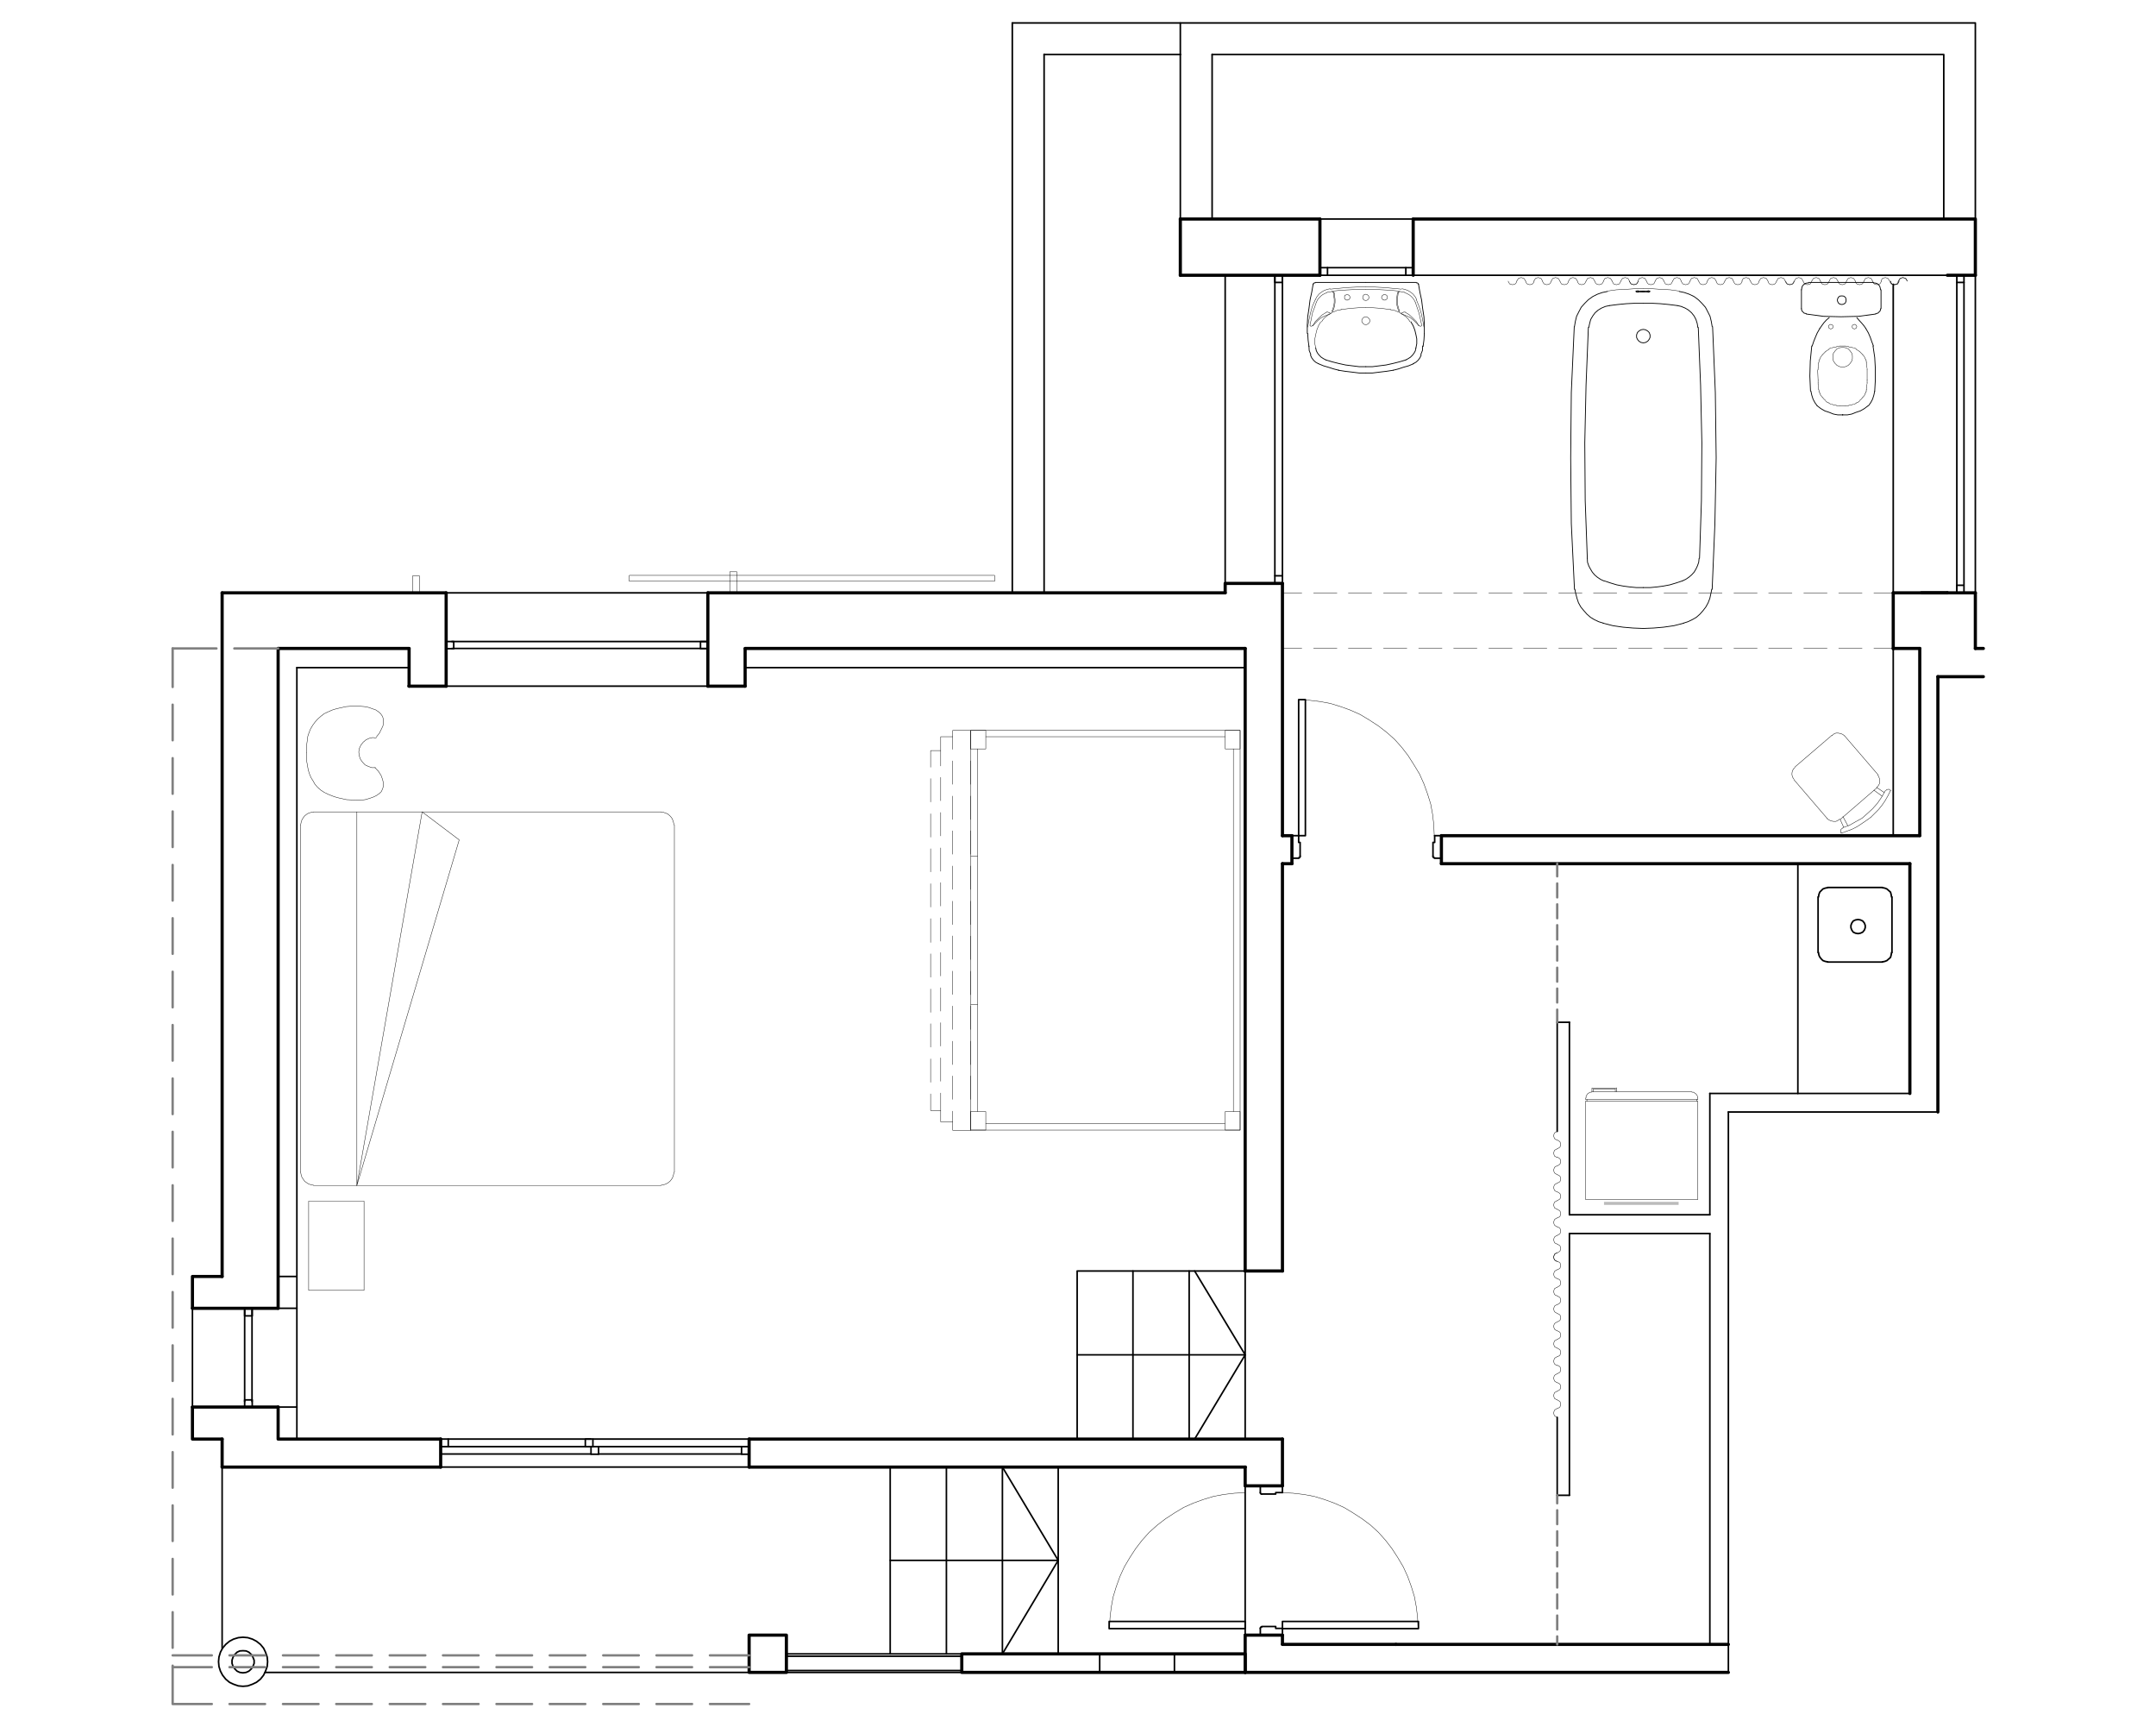 <?xml version="1.0" encoding="utf-8"?>
<!-- Generator: Adobe Illustrator 24.2.0, SVG Export Plug-In . SVG Version: 6.00 Build 0)  -->
<svg version="1.1" id="Capa_1" xmlns="http://www.w3.org/2000/svg" xmlns:xlink="http://www.w3.org/1999/xlink" x="0px" y="0px"
	 viewBox="0 0 1024 820" enable-background="new 0 0 1024 820" xml:space="preserve">
<g>
	
		<path fill="none" stroke="#000000" stroke-width="1.502" stroke-linecap="round" stroke-linejoin="round" stroke-miterlimit="10" d="
		M820.9,780.8H663 M942,321.3h-21.6 M924.9,281.5h-12.4"/>
	
		<line fill="none" stroke="#000000" stroke-width="1.502" stroke-linecap="round" stroke-linejoin="round" stroke-miterlimit="10" x1="820.9" y1="794.1" x2="591.4" y2="794.1"/>
	
		<path fill="none" stroke="#000000" stroke-width="1.502" stroke-linecap="round" stroke-linejoin="round" stroke-miterlimit="10" d="
		M907.1,519.2V410.1 M920.4,528V321.3 M560.6,104v26.7 M684.6,396.8v13.3 M613.6,396.8v13.3 M609.1,277v119.8 M591.4,776.4v17.7
		 M591.4,696.6v8.8"/>
	
		<path fill="none" stroke="#000000" stroke-width="0.751" stroke-linecap="round" stroke-linejoin="round" stroke-miterlimit="10" d="
		M899.2,307.9V135 M853.9,519.2V410.1"/>
	
		<path fill="none" stroke="#000000" stroke-width="1.502" stroke-linecap="round" stroke-linejoin="round" stroke-miterlimit="10" d="
		M911.8,307.9h-12.6 M924.9,281.5h-25.7 M942,307.9h-3.8 M609.1,776.4v4.3 M609.1,683.3v22.2 M609.1,410.1v193.4"/>
	
		<line fill="none" stroke="#000000" stroke-width="0.376" stroke-linecap="round" stroke-linejoin="round" stroke-miterlimit="10" x1="648.7" y1="134.1" x2="624.7" y2="134.1"/>
	
		<polyline fill="none" stroke="#000000" stroke-width="0.376" stroke-linecap="round" stroke-linejoin="bevel" stroke-miterlimit="10" points="
		635.7,175.8 638.9,176.3 642.3,176.7 645.5,177.1 648.7,177.1 	"/>
	
		<polyline fill="none" stroke="#000000" stroke-width="0.376" stroke-linecap="round" stroke-linejoin="bevel" stroke-miterlimit="10" points="
		623.7,134.8 623,138.8 622.2,142.5 621.7,146.5 621.1,150.4 620.9,154.3 620.9,158.3 	"/>
	
		<polyline fill="none" stroke="#000000" stroke-width="0.376" stroke-linecap="round" stroke-linejoin="bevel" stroke-miterlimit="10" points="
		621.1,158.3 621.3,161.5 621.7,164.5 	"/>
	
		<polyline fill="none" stroke="#000000" stroke-width="0.376" stroke-linecap="round" stroke-linejoin="bevel" stroke-miterlimit="10" points="
		621.7,164.3 621.8,166.4 622.6,168.4 	"/>
	
		<polyline fill="none" stroke="#000000" stroke-width="0.376" stroke-linecap="round" stroke-linejoin="bevel" stroke-miterlimit="10" points="
		622.4,168.6 623,169.9 623.9,171.1 624.9,172 626.2,172.7 	"/>
	
		<polyline fill="none" stroke="#000000" stroke-width="0.376" stroke-linecap="round" stroke-linejoin="bevel" stroke-miterlimit="10" points="
		626.2,172.7 628.6,173.7 631,174.4 633.5,175.2 635.9,175.8 	"/>
	
		<polyline fill="none" stroke="#000000" stroke-width="0.376" stroke-linecap="round" stroke-linejoin="bevel" stroke-miterlimit="10" points="
		624.7,134.3 624.3,134.3 624.1,134.4 623.9,134.6 623.7,135 	"/>
	
		<polyline fill="none" stroke="#000000" stroke-width="0.376" stroke-linecap="round" stroke-linejoin="bevel" stroke-miterlimit="10" points="
		624.9,165.2 625.2,166.6 625.8,167.7 626.5,168.6 627.5,169.6 628.6,170.3 629.7,170.9 	"/>
	
		<polyline fill="none" stroke="#000000" stroke-width="0.188" stroke-linecap="round" stroke-linejoin="bevel" stroke-miterlimit="10" points="
		627.3,152.8 626.2,154.7 625.4,156.8 624.9,158.9 624.5,160.9 624.5,163.2 624.9,165.2 	"/>
	
		<polyline fill="none" stroke="#000000" stroke-width="0.376" stroke-linecap="round" stroke-linejoin="bevel" stroke-miterlimit="10" points="
		629.7,170.9 632.7,171.8 635.9,172.6 639.1,173.3 642.3,173.7 645.5,174.1 648.7,174.1 	"/>
	
		<polyline fill="none" stroke="#000000" stroke-width="0.188" stroke-linecap="round" stroke-linejoin="bevel" stroke-miterlimit="10" points="
		648.7,146.1 645.7,146.1 642.9,146.3 639.9,146.6 636.9,147 	"/>
	
		<polyline fill="none" stroke="#000000" stroke-width="0.188" stroke-linecap="round" stroke-linejoin="bevel" stroke-miterlimit="10" points="
		648.7,136.3 644.4,136.3 640.2,136.5 635.9,136.9 631.8,137.3 	"/>
	
		<polyline fill="none" stroke="#000000" stroke-width="0.188" stroke-linecap="round" stroke-linejoin="bevel" stroke-miterlimit="10" points="
		631.8,137.1 630.3,137.4 628.8,138 627.5,138.8 626.4,139.7 625.4,141 624.7,142.3 	"/>
	
		<polyline fill="none" stroke="#000000" stroke-width="0.188" stroke-linecap="round" stroke-linejoin="bevel" stroke-miterlimit="10" points="
		648.7,137.4 644.8,137.4 641,137.6 637.1,137.8 633.1,138.2 	"/>
	
		<polyline fill="none" stroke="#000000" stroke-width="0.188" stroke-linecap="round" stroke-linejoin="bevel" stroke-miterlimit="10" points="
		624.7,142.3 623.3,145.5 622.4,148.7 621.7,151.9 621.1,155.3 	"/>
	
		<polyline fill="none" stroke="#000000" stroke-width="0.188" stroke-linecap="round" stroke-linejoin="bevel" stroke-miterlimit="10" points="
		632.9,148 633.5,146.6 633.9,145.1 634.1,143.6 634.1,142.1 633.9,140.6 633.7,139.1 	"/>
	
		<polyline fill="none" stroke="#000000" stroke-width="0.188" stroke-linecap="round" stroke-linejoin="bevel" stroke-miterlimit="10" points="
		630.1,148.2 628,149.5 626.4,151 624.7,152.7 623.5,154.7 	"/>
	
		<polyline fill="none" stroke="#000000" stroke-width="0.188" stroke-linecap="round" stroke-linejoin="bevel" stroke-miterlimit="10" points="
		637.1,147 636.1,147.2 635,147.4 634.1,147.8 633.1,148.2 	"/>
	
		<polyline fill="none" stroke="#000000" stroke-width="0.188" stroke-linecap="round" stroke-linejoin="bevel" stroke-miterlimit="10" points="
		631.2,148.3 631.6,148.7 632.2,148.7 632.6,148.5 632.9,148.2 	"/>
	
		<polyline fill="none" stroke="#000000" stroke-width="0.188" stroke-linecap="round" stroke-linejoin="bevel" stroke-miterlimit="10" points="
		631,148.5 630.9,148.3 630.7,148.2 630.1,148.2 	"/>
	
		<polyline fill="none" stroke="#000000" stroke-width="0.188" stroke-linecap="round" stroke-linejoin="bevel" stroke-miterlimit="10" points="
		622.2,154.3 622.2,154.7 622.6,154.9 623,154.9 623.3,154.5 	"/>
	
		<polyline fill="none" stroke="#000000" stroke-width="0.188" stroke-linecap="round" stroke-linejoin="bevel" stroke-miterlimit="10" points="
		625.2,143.5 624.3,146.1 623.3,148.7 622.8,151.5 622.2,154.2 	"/>
	
		<polyline fill="none" stroke="#000000" stroke-width="0.188" stroke-linecap="round" stroke-linejoin="bevel" stroke-miterlimit="10" points="
		631.8,148.9 630.5,149.8 629.4,150.6 628.4,151.7 627.7,152.8 	"/>
	
		<polyline fill="none" stroke="#000000" stroke-width="0.188" stroke-linecap="round" stroke-linejoin="bevel" stroke-miterlimit="10" points="
		632.6,138.4 631.4,138.6 630.3,138.8 	"/>
	
		<polyline fill="none" stroke="#000000" stroke-width="0.188" stroke-linecap="round" stroke-linejoin="bevel" stroke-miterlimit="10" points="
		630.3,138.9 629.4,139.3 628.2,139.9 627.3,140.6 626.5,141.4 625.8,142.3 625.2,143.5 	"/>
	
		<polyline fill="none" stroke="#000000" stroke-width="0.188" stroke-linecap="round" stroke-linejoin="bevel" stroke-miterlimit="10" points="
		633.7,139.1 633.5,138.8 633.3,138.6 632.9,138.4 632.6,138.4 	"/>
	
		<polyline fill="none" stroke="#000000" stroke-width="0.188" stroke-linecap="round" stroke-linejoin="bevel" stroke-miterlimit="10" points="
		632.6,147.8 633.1,146.5 633.5,145 633.7,143.6 633.7,142.1 633.5,140.6 633.3,139.1 	"/>
	
		<polyline fill="none" stroke="#000000" stroke-width="0.188" stroke-linecap="round" stroke-linejoin="bevel" stroke-miterlimit="10" points="
		633.3,139.1 633.3,138.9 633.1,138.8 632.9,138.6 632.7,138.4 	"/>
	
		<polyline fill="none" stroke="#000000" stroke-width="0.188" stroke-linecap="round" stroke-linejoin="bevel" stroke-miterlimit="10" points="
		632.2,148.9 630.5,149.5 628.8,150.2 627.3,151 626,152.1 624.7,153.4 623.5,154.7 	"/>
	
		<line fill="none" stroke="#000000" stroke-width="0.188" stroke-linecap="round" stroke-linejoin="bevel" stroke-miterlimit="10" x1="632.7" y1="148" x2="632.7" y2="147.8"/>
	
		<line fill="none" stroke="#000000" stroke-width="0.188" stroke-linecap="round" stroke-linejoin="bevel" stroke-miterlimit="10" x1="664.7" y1="148" x2="664.7" y2="147.8"/>
	
		<polyline fill="none" stroke="#000000" stroke-width="0.188" stroke-linecap="round" stroke-linejoin="bevel" stroke-miterlimit="10" points="
		673.9,154.7 672.7,153.4 671.4,152.1 670.1,151 668.6,150.2 666.9,149.5 665.2,148.9 	"/>
	
		<polyline fill="none" stroke="#000000" stroke-width="0.188" stroke-linecap="round" stroke-linejoin="bevel" stroke-miterlimit="10" points="
		664.7,138.4 664.5,138.6 664.3,138.8 664.1,138.9 664.1,139.1 	"/>
	
		<polyline fill="none" stroke="#000000" stroke-width="0.188" stroke-linecap="round" stroke-linejoin="bevel" stroke-miterlimit="10" points="
		664.1,139.1 663.9,140.6 663.7,142.1 663.7,143.6 663.9,145 664.3,146.5 664.8,147.8 	"/>
	
		<polyline fill="none" stroke="#000000" stroke-width="0.188" stroke-linecap="round" stroke-linejoin="bevel" stroke-miterlimit="10" points="
		664.8,138.4 664.5,138.4 664.1,138.6 663.9,138.8 663.7,139.1 	"/>
	
		<polyline fill="none" stroke="#000000" stroke-width="0.188" stroke-linecap="round" stroke-linejoin="bevel" stroke-miterlimit="10" points="
		672.2,143.5 671.6,142.3 670.9,141.4 670.1,140.6 669.2,139.9 668,139.3 667.1,138.9 	"/>
	
		<polyline fill="none" stroke="#000000" stroke-width="0.188" stroke-linecap="round" stroke-linejoin="bevel" stroke-miterlimit="10" points="
		667.1,138.8 666,138.6 664.8,138.4 	"/>
	
		<polyline fill="none" stroke="#000000" stroke-width="0.188" stroke-linecap="round" stroke-linejoin="bevel" stroke-miterlimit="10" points="
		669.7,152.8 669,151.7 668,150.6 666.9,149.8 665.6,148.9 	"/>
	
		<polyline fill="none" stroke="#000000" stroke-width="0.188" stroke-linecap="round" stroke-linejoin="bevel" stroke-miterlimit="10" points="
		675.2,154.2 674.6,151.5 674,148.7 673.1,146.1 672.2,143.5 	"/>
	
		<polyline fill="none" stroke="#000000" stroke-width="0.188" stroke-linecap="round" stroke-linejoin="bevel" stroke-miterlimit="10" points="
		674,154.5 674.4,154.9 674.8,154.9 675.2,154.7 675.2,154.3 	"/>
	
		<polyline fill="none" stroke="#000000" stroke-width="0.188" stroke-linecap="round" stroke-linejoin="bevel" stroke-miterlimit="10" points="
		667.3,148.2 666.7,148.2 666.5,148.3 666.3,148.5 	"/>
	
		<polyline fill="none" stroke="#000000" stroke-width="0.188" stroke-linecap="round" stroke-linejoin="bevel" stroke-miterlimit="10" points="
		664.5,148.2 664.8,148.5 665.2,148.7 665.8,148.7 666.2,148.3 	"/>
	
		<polyline fill="none" stroke="#000000" stroke-width="0.188" stroke-linecap="round" stroke-linejoin="bevel" stroke-miterlimit="10" points="
		664.3,148.2 663.3,147.8 662.4,147.4 661.3,147.2 660.3,147 	"/>
	
		<polyline fill="none" stroke="#000000" stroke-width="0.188" stroke-linecap="round" stroke-linejoin="bevel" stroke-miterlimit="10" points="
		673.9,154.7 672.7,152.7 671,151 669.4,149.5 667.3,148.2 	"/>
	
		<polyline fill="none" stroke="#000000" stroke-width="0.188" stroke-linecap="round" stroke-linejoin="bevel" stroke-miterlimit="10" points="
		663.7,139.1 663.5,140.6 663.3,142.1 663.3,143.6 663.5,145.1 663.9,146.6 664.5,148 	"/>
	
		<polygon fill="none" stroke="#000000" stroke-width="0.188" stroke-linecap="round" stroke-linejoin="bevel" stroke-miterlimit="10" points="
		648.7,142.7 649.4,142.5 650,142 650.2,141.2 650,140.5 649.4,139.9 648.7,139.7 647.9,139.9 647.4,140.5 647.2,141.2 647.4,142 
		647.9,142.5 	"/>
	
		<polygon fill="none" stroke="#000000" stroke-width="0.188" stroke-linecap="round" stroke-linejoin="bevel" stroke-miterlimit="10" points="
		648.7,154.2 649.4,154 650.2,153.4 650.6,152.7 650.6,151.9 650.2,151.2 649.4,150.6 648.7,150.4 647.9,150.6 647.2,151.2 
		646.8,151.9 646.8,152.7 647.2,153.4 647.9,154 	"/>
	
		<polyline fill="none" stroke="#000000" stroke-width="0.188" stroke-linecap="round" stroke-linejoin="bevel" stroke-miterlimit="10" points="
		676.3,155.3 675.7,151.9 675,148.7 674,145.5 672.7,142.3 	"/>
	
		<polyline fill="none" stroke="#000000" stroke-width="0.188" stroke-linecap="round" stroke-linejoin="bevel" stroke-miterlimit="10" points="
		664.3,138.2 660.3,137.8 656.4,137.6 652.6,137.4 648.7,137.4 	"/>
	
		<polyline fill="none" stroke="#000000" stroke-width="0.188" stroke-linecap="round" stroke-linejoin="bevel" stroke-miterlimit="10" points="
		672.9,142.3 672.2,141 671.2,139.7 670.1,138.8 668.8,138 667.3,137.4 665.8,137.1 	"/>
	
		<polyline fill="none" stroke="#000000" stroke-width="0.188" stroke-linecap="round" stroke-linejoin="bevel" stroke-miterlimit="10" points="
		665.6,137.3 661.5,136.9 657.1,136.5 653,136.3 648.7,136.3 	"/>
	
		<polyline fill="none" stroke="#000000" stroke-width="0.188" stroke-linecap="round" stroke-linejoin="bevel" stroke-miterlimit="10" points="
		660.5,147 657.5,146.6 654.5,146.3 651.7,146.1 648.7,146.1 	"/>
	
		<polyline fill="none" stroke="#000000" stroke-width="0.376" stroke-linecap="round" stroke-linejoin="bevel" stroke-miterlimit="10" points="
		648.7,174.1 651.9,174.1 655.1,173.7 658.3,173.3 661.5,172.6 664.7,171.8 667.7,170.9 	"/>
	
		<polyline fill="none" stroke="#000000" stroke-width="0.376" stroke-linecap="round" stroke-linejoin="bevel" stroke-miterlimit="10" points="
		672.5,165.2 672.9,163.2 672.9,160.9 672.5,158.9 672,156.8 671.2,154.7 670.1,152.8 	"/>
	
		<polyline fill="none" stroke="#000000" stroke-width="0.376" stroke-linecap="round" stroke-linejoin="bevel" stroke-miterlimit="10" points="
		667.7,170.9 668.8,170.3 669.9,169.6 670.9,168.6 671.6,167.7 672.2,166.6 672.5,165.2 	"/>
	
		<polyline fill="none" stroke="#000000" stroke-width="0.376" stroke-linecap="round" stroke-linejoin="bevel" stroke-miterlimit="10" points="
		673.7,135 673.5,134.6 673.3,134.4 673.1,134.3 672.7,134.3 	"/>
	
		<polyline fill="none" stroke="#000000" stroke-width="0.376" stroke-linecap="round" stroke-linejoin="bevel" stroke-miterlimit="10" points="
		661.7,175.8 664.1,175.2 666.5,174.4 669,173.7 671.4,172.7 	"/>
	
		<polyline fill="none" stroke="#000000" stroke-width="0.376" stroke-linecap="round" stroke-linejoin="bevel" stroke-miterlimit="10" points="
		671.2,172.7 672.5,172 673.5,171.1 674.4,169.9 675,168.6 	"/>
	
		<polyline fill="none" stroke="#000000" stroke-width="0.376" stroke-linecap="round" stroke-linejoin="bevel" stroke-miterlimit="10" points="
		674.8,168.4 675.6,166.4 675.7,164.3 	"/>
	
		<polyline fill="none" stroke="#000000" stroke-width="0.376" stroke-linecap="round" stroke-linejoin="bevel" stroke-miterlimit="10" points="
		675.9,164.5 676.3,161.5 676.5,158.3 	"/>
	
		<polyline fill="none" stroke="#000000" stroke-width="0.376" stroke-linecap="round" stroke-linejoin="bevel" stroke-miterlimit="10" points="
		676.5,158.3 676.5,154.3 676.3,150.4 675.7,146.5 675.2,142.5 674.4,138.8 673.7,134.8 	"/>
	
		<polyline fill="none" stroke="#000000" stroke-width="0.376" stroke-linecap="round" stroke-linejoin="bevel" stroke-miterlimit="10" points="
		648.7,177.1 651.9,177.1 655.1,176.7 658.5,176.3 661.7,175.8 	"/>
	
		<line fill="none" stroke="#000000" stroke-width="0.376" stroke-linecap="round" stroke-linejoin="round" stroke-miterlimit="10" x1="648.7" y1="134.1" x2="672.7" y2="134.1"/>
	
		<polygon fill="none" stroke="#000000" stroke-width="0.188" stroke-linecap="round" stroke-linejoin="round" stroke-miterlimit="10" points="
		639.9,142.5 640.1,142.5 640.2,142.3 640.6,142.3 640.8,142.1 641,142 641,141.8 641.2,141.4 641.2,141.2 641.2,141 641,140.6 
		641,140.5 640.8,140.3 640.6,140.1 640.4,140.1 640.2,139.9 639.9,139.9 639.7,139.9 639.5,139.9 639.3,140.1 638.9,140.1 
		638.7,140.3 638.7,140.5 638.6,140.6 638.6,141 638.6,141.2 638.6,141.4 638.6,141.8 638.7,142 638.9,142.1 639.1,142.3 
		639.3,142.3 639.5,142.5 	"/>
	
		<polygon fill="none" stroke="#000000" stroke-width="0.188" stroke-linecap="round" stroke-linejoin="round" stroke-miterlimit="10" points="
		657.5,142.5 657.9,142.5 658.1,142.3 658.3,142.3 658.5,142.1 658.7,142 658.8,141.8 658.8,141.4 658.8,141.2 658.8,141 
		658.8,140.6 658.7,140.5 658.7,140.3 658.5,140.1 658.3,140.1 657.9,139.9 657.7,139.9 657.5,139.9 657.1,139.9 657,140.1 
		656.8,140.1 656.6,140.3 656.4,140.5 656.4,140.6 656.2,141 656.2,141.2 656.2,141.4 656.4,141.8 656.6,142 656.6,142.1 
		656.8,142.3 657.1,142.3 657.3,142.5 	"/>
	
		<line fill="none" stroke="#000000" stroke-width="1.502" stroke-linecap="round" stroke-linejoin="round" stroke-miterlimit="10" x1="911.8" y1="396.8" x2="684.6" y2="396.8"/>
	
		<line fill="none" stroke="#000000" stroke-width="0.751" stroke-linecap="round" stroke-linejoin="round" stroke-miterlimit="10" x1="929.4" y1="130.7" x2="671.2" y2="130.7"/>
	
		<path fill="none" stroke="#000000" stroke-width="1.502" stroke-linecap="round" stroke-linejoin="round" stroke-miterlimit="10" d="
		M907.1,410.1H684.6 M613.6,396.8h-4.5"/>
	
		<path fill="none" stroke="#000000" stroke-width="0.751" stroke-linecap="round" stroke-linejoin="round" stroke-miterlimit="10" d="
		M920.4,528h-99.5 M907.1,519.2h-95 M812.1,585.7h-66.7 M812.1,576.8h-66.7 M745.4,485.4h-5.8"/>
	
		<path fill="none" stroke="#000000" stroke-width="1.502" stroke-linecap="round" stroke-linejoin="round" stroke-miterlimit="10" d="
		M609.1,277h-27.2 M626.9,130.7h-66.3 M591.4,307.9v295.6 M581.9,277v4.5 M609.1,776.4h-17.7 M609.1,705.5h-17.7 M613.6,410.1h-4.5"
		/>
	
		<path fill="none" stroke="#000000" stroke-width="0.751" stroke-linecap="round" stroke-linejoin="round" stroke-miterlimit="10" d="
		M609.1,273.4V130.7 M605.5,273.4V130.7 M581.9,130.7V277"/>
	
		<path fill="none" stroke="#000000" stroke-width="1.502" stroke-linecap="round" stroke-linejoin="round" stroke-miterlimit="10" d="
		M671.2,130.7V104 M626.9,130.7V104"/>
	
		<rect x="605.5" y="273.4" fill="none" stroke="#000000" stroke-width="0.751" stroke-linecap="round" stroke-linejoin="round" stroke-miterlimit="10" width="3.6" height="3.6"/>
	
		<line fill="none" stroke="#000000" stroke-width="1.502" stroke-linecap="round" stroke-linejoin="round" stroke-miterlimit="10" x1="663" y1="780.8" x2="609.1" y2="780.8"/>
	
		<path fill="none" stroke="#000000" stroke-width="0.751" stroke-linecap="round" stroke-linejoin="round" stroke-miterlimit="10" d="
		M591.4,785.3h-218 M591.4,794.1h-218"/>
	
		<path fill="none" stroke="#000000" stroke-width="1.502" stroke-linecap="round" stroke-linejoin="round" stroke-miterlimit="10" d="
		M938.2,130.7h-13.3 M938.2,281.5h-13.3"/>
	
		<line fill="none" stroke="#000000" stroke-width="0.751" stroke-linecap="round" stroke-linejoin="round" stroke-miterlimit="10" x1="929.4" y1="281.5" x2="929.4" y2="134.1"/>
	
		<polyline fill="none" stroke="#000000" stroke-width="0.751" stroke-linecap="round" stroke-linejoin="round" stroke-miterlimit="10" points="
		932.8,134.1 932.8,281.5 929.4,281.5 929.4,277.9 932.8,277.9 932.8,281.5 	"/>
	
		<rect x="929.4" y="130.7" fill="none" stroke="#000000" stroke-width="0.751" stroke-linecap="round" stroke-linejoin="round" stroke-miterlimit="10" width="3.4" height="3.4"/>
	
		<path fill="none" stroke="#000000" stroke-width="0.751" stroke-linecap="round" stroke-linejoin="round" stroke-miterlimit="10" d="
		M820.9,794.1V528 M812.1,576.8v-57.6 M812.1,780.8V585.7 M745.4,576.8v-91.4 M745.4,710V585.7 M938.2,281.5V130.7"/>
	
		<polyline fill="none" stroke="#000000" stroke-width="0.188" stroke-linecap="round" stroke-linejoin="round" stroke-miterlimit="10" points="
		739.6,668.8 738.8,669.2 738.3,669.6 738.1,670.2 737.9,670.9 738.1,671.7 738.3,672.2 738.8,672.6 739.6,673 	"/>
	
		<polyline fill="none" stroke="#000000" stroke-width="0.188" stroke-linecap="round" stroke-linejoin="round" stroke-miterlimit="10" points="
		739.6,668.8 740.3,668.5 740.9,668.1 741.1,667.5 741.3,666.8 741.1,666 740.9,665.5 740.3,665.1 739.6,664.7 	"/>
	
		<polyline fill="none" stroke="#000000" stroke-width="0.188" stroke-linecap="round" stroke-linejoin="round" stroke-miterlimit="10" points="
		739.6,660.6 738.8,661 738.3,661.3 738.1,661.9 737.9,662.6 738.1,663.4 738.3,664 738.8,664.3 739.6,664.7 	"/>
	
		<polyline fill="none" stroke="#000000" stroke-width="0.188" stroke-linecap="round" stroke-linejoin="round" stroke-miterlimit="10" points="
		739.6,660.6 740.3,660.2 740.9,659.8 741.1,659.3 741.3,658.5 741.1,657.8 740.9,657.2 740.3,656.8 739.6,656.5 	"/>
	
		<polyline fill="none" stroke="#000000" stroke-width="0.188" stroke-linecap="round" stroke-linejoin="round" stroke-miterlimit="10" points="
		739.6,652.3 738.8,652.7 738.3,653.1 738.1,653.6 737.9,654.4 738.1,655.1 738.3,655.7 738.8,656.1 739.6,656.5 	"/>
	
		<polyline fill="none" stroke="#000000" stroke-width="0.188" stroke-linecap="round" stroke-linejoin="round" stroke-miterlimit="10" points="
		739.6,652.3 740.3,651.9 740.9,651.6 741.1,651 741.3,650.3 741.1,649.5 740.9,648.9 740.3,648.6 739.6,648.2 	"/>
	
		<polyline fill="none" stroke="#000000" stroke-width="0.188" stroke-linecap="round" stroke-linejoin="round" stroke-miterlimit="10" points="
		739.6,644.2 738.8,644.6 738.3,645 738.1,645.6 737.9,646.3 738.1,647.1 738.3,647.6 738.8,648 739.6,648.4 	"/>
	
		<polyline fill="none" stroke="#000000" stroke-width="0.188" stroke-linecap="round" stroke-linejoin="round" stroke-miterlimit="10" points="
		739.6,644.2 740.3,643.9 740.9,643.5 741.1,642.9 741.3,642.2 741.1,641.4 740.9,640.9 740.3,640.5 739.6,640.1 	"/>
	
		<polyline fill="none" stroke="#000000" stroke-width="0.188" stroke-linecap="round" stroke-linejoin="round" stroke-miterlimit="10" points="
		739.6,636 738.8,636.4 738.3,636.7 738.1,637.3 737.9,638.1 738.1,638.8 738.3,639.4 738.8,639.7 739.6,640.1 	"/>
	
		<polyline fill="none" stroke="#000000" stroke-width="0.188" stroke-linecap="round" stroke-linejoin="round" stroke-miterlimit="10" points="
		739.6,636 740.3,635.6 740.9,635.2 741.1,634.7 741.3,633.9 741.1,633.2 740.9,632.6 740.3,632.2 739.6,631.9 	"/>
	
		<polyline fill="none" stroke="#000000" stroke-width="0.188" stroke-linecap="round" stroke-linejoin="round" stroke-miterlimit="10" points="
		739.6,627.7 738.8,628.1 738.3,628.5 738.1,629 737.9,629.8 738.1,630.5 738.3,631.1 738.8,631.5 739.6,631.9 	"/>
	
		<polyline fill="none" stroke="#000000" stroke-width="0.188" stroke-linecap="round" stroke-linejoin="round" stroke-miterlimit="10" points="
		739.6,627.7 740.3,627.3 740.9,627 741.1,626.4 741.3,625.7 741.1,624.9 740.9,624.3 740.3,624 739.6,623.6 	"/>
	
		<polyline fill="none" stroke="#000000" stroke-width="0.188" stroke-linecap="round" stroke-linejoin="round" stroke-miterlimit="10" points="
		739.6,619.5 738.8,619.8 738.3,620.2 738.1,620.8 737.9,621.5 738.1,622.3 738.3,622.8 738.8,623.2 739.6,623.6 	"/>
	
		<polyline fill="none" stroke="#000000" stroke-width="0.188" stroke-linecap="round" stroke-linejoin="round" stroke-miterlimit="10" points="
		739.6,619.5 740.3,619.1 740.9,618.7 741.1,618.1 741.3,617.4 741.1,616.6 740.9,616.1 740.3,615.7 739.6,615.3 	"/>
	
		<polyline fill="none" stroke="#000000" stroke-width="0.188" stroke-linecap="round" stroke-linejoin="round" stroke-miterlimit="10" points="
		739.6,611.2 738.8,611.6 738.3,611.9 738.1,612.5 737.9,613.3 738.1,614 738.3,614.6 738.8,615 739.6,615.3 	"/>
	
		<polyline fill="none" stroke="#000000" stroke-width="0.188" stroke-linecap="round" stroke-linejoin="round" stroke-miterlimit="10" points="
		739.6,611.2 740.3,610.8 740.9,610.4 741.1,609.9 741.3,609.1 741.1,608.4 740.9,607.8 740.3,607.4 739.6,607.1 	"/>
	
		<polyline fill="none" stroke="#000000" stroke-width="0.188" stroke-linecap="round" stroke-linejoin="round" stroke-miterlimit="10" points="
		739.6,602.9 738.8,603.3 738.3,603.7 738.1,604.3 737.9,605 738.1,605.8 738.3,606.3 738.8,606.7 739.6,607.1 	"/>
	
		<polyline fill="none" stroke="#000000" stroke-width="0.188" stroke-linecap="round" stroke-linejoin="round" stroke-miterlimit="10" points="
		739.6,602.9 740.3,602.6 740.9,602.2 741.1,601.6 741.3,600.9 741.1,600.1 740.9,599.6 740.3,599.2 739.6,598.8 	"/>
	
		<polyline fill="none" stroke="#000000" stroke-width="0.188" stroke-linecap="round" stroke-linejoin="round" stroke-miterlimit="10" points="
		739.6,594.9 738.8,595.2 738.3,595.6 738.1,596.2 737.9,596.9 738.1,597.7 738.3,598.2 738.8,598.6 739.6,599 	"/>
	
		<polyline fill="none" stroke="#000000" stroke-width="0.188" stroke-linecap="round" stroke-linejoin="round" stroke-miterlimit="10" points="
		739.6,594.9 738.8,595.2 738.3,595.6 738.1,596.2 737.9,596.9 738.1,597.7 738.3,598.2 738.8,598.6 739.6,599 	"/>
	
		<polyline fill="none" stroke="#000000" stroke-width="0.188" stroke-linecap="round" stroke-linejoin="round" stroke-miterlimit="10" points="
		739.6,594.9 740.3,594.5 740.9,594.1 741.1,593.5 741.3,592.8 741.1,592 740.9,591.5 740.3,591.1 739.6,590.7 	"/>
	
		<polyline fill="none" stroke="#000000" stroke-width="0.188" stroke-linecap="round" stroke-linejoin="round" stroke-miterlimit="10" points="
		739.6,586.6 738.8,587 738.3,587.4 738.1,587.9 737.9,588.7 738.1,589.4 738.3,590 738.8,590.4 739.6,590.7 	"/>
	
		<polyline fill="none" stroke="#000000" stroke-width="0.188" stroke-linecap="round" stroke-linejoin="round" stroke-miterlimit="10" points="
		739.6,586.6 740.3,586.2 740.9,585.8 741.1,585.3 741.3,584.5 741.1,583.8 740.9,583.2 740.3,582.8 739.6,582.5 	"/>
	
		<polyline fill="none" stroke="#000000" stroke-width="0.188" stroke-linecap="round" stroke-linejoin="round" stroke-miterlimit="10" points="
		739.6,578.3 738.8,578.7 738.3,579.1 738.1,579.7 737.9,580.4 738.1,581.2 738.3,581.7 738.8,582.1 739.6,582.5 	"/>
	
		<polyline fill="none" stroke="#000000" stroke-width="0.188" stroke-linecap="round" stroke-linejoin="round" stroke-miterlimit="10" points="
		739.6,578.3 740.3,578 740.9,577.6 741.1,577 741.3,576.3 741.1,575.5 740.9,575 740.3,574.6 739.6,574.2 	"/>
	
		<polyline fill="none" stroke="#000000" stroke-width="0.188" stroke-linecap="round" stroke-linejoin="round" stroke-miterlimit="10" points="
		739.6,570.1 738.8,570.5 738.3,570.8 738.1,571.4 737.9,572.1 738.1,572.9 738.3,573.5 738.8,573.8 739.6,574.2 	"/>
	
		<polyline fill="none" stroke="#000000" stroke-width="0.188" stroke-linecap="round" stroke-linejoin="round" stroke-miterlimit="10" points="
		739.6,570.1 740.3,569.7 740.9,569.3 741.1,568.8 741.3,568 741.1,567.3 740.9,566.7 740.3,566.3 739.6,565.9 	"/>
	
		<polyline fill="none" stroke="#000000" stroke-width="0.188" stroke-linecap="round" stroke-linejoin="round" stroke-miterlimit="10" points="
		739.6,561.8 738.8,562.2 738.3,562.6 738.1,563.1 737.9,563.9 738.1,564.6 738.3,565.2 738.8,565.6 739.6,565.9 	"/>
	
		<polyline fill="none" stroke="#000000" stroke-width="0.188" stroke-linecap="round" stroke-linejoin="round" stroke-miterlimit="10" points="
		739.6,561.8 740.3,561.4 740.9,561.1 741.1,560.5 741.3,559.7 741.1,559 740.9,558.4 740.3,558.1 739.6,557.7 	"/>
	
		<polyline fill="none" stroke="#000000" stroke-width="0.188" stroke-linecap="round" stroke-linejoin="round" stroke-miterlimit="10" points="
		739.6,553.6 738.8,553.9 738.3,554.3 738.1,554.9 737.9,555.6 738.1,556.4 738.3,556.9 738.8,557.3 739.6,557.7 	"/>
	
		<polyline fill="none" stroke="#000000" stroke-width="0.188" stroke-linecap="round" stroke-linejoin="round" stroke-miterlimit="10" points="
		739.6,553.6 740.3,553.2 740.9,552.8 741.1,552.2 741.3,551.5 741.1,550.7 740.9,550.2 740.3,549.8 739.6,549.4 	"/>
	
		<polyline fill="none" stroke="#000000" stroke-width="0.188" stroke-linecap="round" stroke-linejoin="round" stroke-miterlimit="10" points="
		739.6,545.5 738.8,545.9 738.3,546.2 738.1,546.8 737.9,547.5 738.1,548.3 738.3,548.9 738.8,549.2 739.6,549.6 	"/>
	
		<polyline fill="none" stroke="#000000" stroke-width="0.188" stroke-linecap="round" stroke-linejoin="round" stroke-miterlimit="10" points="
		739.6,545.5 740.3,545.1 740.9,544.7 741.1,544.2 741.3,543.4 741.1,542.7 740.9,542.1 740.3,541.7 739.6,541.3 	"/>
	
		<polyline fill="none" stroke="#000000" stroke-width="0.188" stroke-linecap="round" stroke-linejoin="round" stroke-miterlimit="10" points="
		739.6,537.2 738.8,537.6 738.3,538 738.1,538.5 737.9,539.3 738.1,540 738.3,540.6 738.8,541 739.6,541.3 	"/>
	
		<path fill="none" stroke="#000000" stroke-width="0.751" stroke-linecap="round" stroke-linejoin="round" stroke-miterlimit="10" d="
		M739.6,537.2v-51.8 M739.6,710v-37"/>
	
		<polyline fill="none" stroke="#000000" stroke-width="0.376" stroke-linecap="round" stroke-linejoin="bevel" stroke-miterlimit="10" points="
		796.7,145.1 792.7,144.6 788.6,144.2 784.6,144 780.5,144 	"/>
	
		<polyline fill="none" stroke="#000000" stroke-width="0.376" stroke-linecap="round" stroke-linejoin="bevel" stroke-miterlimit="10" points="
		780.5,279 783.7,279 786.9,278.7 789.9,278.3 793.1,277.7 796.1,276.8 799.1,275.8 	"/>
	
		<polyline fill="none" stroke="#000000" stroke-width="0.376" stroke-linecap="round" stroke-linejoin="bevel" stroke-miterlimit="10" points="
		780.5,298.4 785.4,298.2 790.1,297.8 795,297.1 799.7,295.9 	"/>
	
		<polyline fill="none" stroke="#000000" stroke-width="0.188" stroke-linecap="round" stroke-linejoin="bevel" stroke-miterlimit="10" points="
		797.6,138.2 793.3,137.6 789.2,137.4 784.8,137.1 780.5,137.1 	"/>
	
		<polyline fill="none" stroke="#000000" stroke-width="0.376" stroke-linecap="round" stroke-linejoin="round" stroke-miterlimit="10" points="
		747.7,155.1 746.3,186.3 746,217.4 746.3,248.6 747.8,279.8 	"/>
	
		<polyline fill="none" stroke="#000000" stroke-width="0.376" stroke-linecap="round" stroke-linejoin="round" stroke-miterlimit="10" points="
		754.4,155.5 753.3,182.9 752.7,210.3 752.9,237.7 753.9,265.1 	"/>
	
		<polyline fill="none" stroke="#000000" stroke-width="0.376" stroke-linecap="round" stroke-linejoin="bevel" stroke-miterlimit="10" points="
		748,279.8 748.4,281.8 749,284.1 749.7,286.2 750.8,288.2 752.2,289.9 753.7,291.6 755.4,293.1 757.2,294.2 759.3,295.2 
		761.6,295.9 	"/>
	
		<polyline fill="none" stroke="#000000" stroke-width="0.376" stroke-linecap="round" stroke-linejoin="bevel" stroke-miterlimit="10" points="
		761.4,295.9 766.1,297.1 770.9,297.8 775.6,298.2 780.5,298.4 	"/>
	
		<polyline fill="none" stroke="#000000" stroke-width="0.376" stroke-linecap="round" stroke-linejoin="bevel" stroke-miterlimit="10" points="
		761.9,275.8 764.9,276.8 767.9,277.7 771.1,278.3 774.1,278.7 777.3,279 780.5,279 	"/>
	
		<polyline fill="none" stroke="#000000" stroke-width="0.376" stroke-linecap="round" stroke-linejoin="bevel" stroke-miterlimit="10" points="
		753.9,265.1 754,267 754.6,268.7 755.4,270.2 756.3,271.7 757.4,273 758.7,274.1 760.2,275.1 761.7,275.8 	"/>
	
		<polyline fill="none" stroke="#000000" stroke-width="0.188" stroke-linecap="round" stroke-linejoin="bevel" stroke-miterlimit="10" points="
		780.5,137.1 776.2,137.1 771.9,137.4 767.7,137.6 763.4,138.2 	"/>
	
		<polyline fill="none" stroke="#000000" stroke-width="0.376" stroke-linecap="round" stroke-linejoin="bevel" stroke-miterlimit="10" points="
		763.4,138.4 761,138.9 758.7,139.7 756.5,140.8 754.4,142.3 752.7,144 751,145.9 749.9,148 748.8,150.2 748.2,152.7 747.8,155.1 	
		"/>
	
		<polyline fill="none" stroke="#000000" stroke-width="0.376" stroke-linecap="round" stroke-linejoin="bevel" stroke-miterlimit="10" points="
		764.4,145.1 762.5,145.5 760.6,146.3 759.1,147.2 757.6,148.5 756.5,150 755.5,151.7 755,153.6 754.6,155.5 	"/>
	
		<polyline fill="none" stroke="#000000" stroke-width="0.376" stroke-linecap="round" stroke-linejoin="bevel" stroke-miterlimit="10" points="
		780.5,144 776.4,144 772.4,144.2 768.3,144.6 764.4,145.1 	"/>
	
		<polygon fill="none" stroke="#000000" stroke-width="0.376" stroke-linecap="round" stroke-linejoin="bevel" stroke-miterlimit="10" points="
		780.5,162.8 781.6,162.6 782.6,162 783.3,161.1 783.7,160.2 783.7,159 783.3,157.9 782.6,157.2 781.6,156.6 780.5,156.4 
		779.4,156.6 778.4,157.2 777.7,157.9 777.3,159 777.3,160.2 777.7,161.1 778.4,162 779.4,162.6 	"/>
	
		<polyline fill="none" stroke="#000000" stroke-width="0.376" stroke-linecap="round" stroke-linejoin="bevel" stroke-miterlimit="10" points="
		777.1,138.6 777.5,138.6 777.9,138.8 	"/>
	
		<line fill="none" stroke="#000000" stroke-width="0.376" stroke-linecap="round" stroke-linejoin="bevel" stroke-miterlimit="10" x1="777.9" y1="138.6" x2="778.8" y2="138.6"/>
	
		<line fill="none" stroke="#000000" stroke-width="0.376" stroke-linecap="round" stroke-linejoin="bevel" stroke-miterlimit="10" x1="779" y1="138.6" x2="780.3" y2="138.6"/>
	
		<line fill="none" stroke="#000000" stroke-width="0.376" stroke-linecap="round" stroke-linejoin="bevel" stroke-miterlimit="10" x1="780.3" y1="138.6" x2="781.6" y2="138.6"/>
	
		<line fill="none" stroke="#000000" stroke-width="0.376" stroke-linecap="round" stroke-linejoin="bevel" stroke-miterlimit="10" x1="781.8" y1="138.6" x2="782.8" y2="138.6"/>
	
		<polyline fill="none" stroke="#000000" stroke-width="0.376" stroke-linecap="round" stroke-linejoin="bevel" stroke-miterlimit="10" points="
		782.8,138.8 783.1,138.6 783.5,138.6 	"/>
	
		<line fill="none" stroke="#000000" stroke-width="0.376" stroke-linecap="round" stroke-linejoin="round" stroke-miterlimit="10" x1="783.5" y1="138.4" x2="783.5" y2="138.2"/>
	
		<line fill="none" stroke="#000000" stroke-width="0.376" stroke-linecap="round" stroke-linejoin="round" stroke-miterlimit="10" x1="783.5" y1="138.4" x2="783.5" y2="138.2"/>
	
		<polyline fill="none" stroke="#000000" stroke-width="0.376" stroke-linecap="round" stroke-linejoin="bevel" stroke-miterlimit="10" points="
		783.5,138.2 783.1,138.2 782.8,138 	"/>
	
		<line fill="none" stroke="#000000" stroke-width="0.376" stroke-linecap="round" stroke-linejoin="bevel" stroke-miterlimit="10" x1="782.8" y1="138.2" x2="781.8" y2="138.2"/>
	
		<line fill="none" stroke="#000000" stroke-width="0.376" stroke-linecap="round" stroke-linejoin="bevel" stroke-miterlimit="10" x1="781.6" y1="138.2" x2="780.3" y2="138.2"/>
	
		<line fill="none" stroke="#000000" stroke-width="0.376" stroke-linecap="round" stroke-linejoin="bevel" stroke-miterlimit="10" x1="780.3" y1="138.2" x2="779" y2="138.2"/>
	
		<line fill="none" stroke="#000000" stroke-width="0.376" stroke-linecap="round" stroke-linejoin="bevel" stroke-miterlimit="10" x1="778.8" y1="138.2" x2="777.9" y2="138.2"/>
	
		<polyline fill="none" stroke="#000000" stroke-width="0.376" stroke-linecap="round" stroke-linejoin="bevel" stroke-miterlimit="10" points="
		777.9,138 777.5,138.2 777.1,138.2 	"/>
	
		<line fill="none" stroke="#000000" stroke-width="0.376" stroke-linecap="round" stroke-linejoin="round" stroke-miterlimit="10" x1="777.1" y1="138.4" x2="777.1" y2="138.2"/>
	
		<line fill="none" stroke="#000000" stroke-width="0.376" stroke-linecap="round" stroke-linejoin="round" stroke-miterlimit="10" x1="777.1" y1="138.4" x2="777.1" y2="138.2"/>
	
		<polyline fill="none" stroke="#000000" stroke-width="0.376" stroke-linecap="round" stroke-linejoin="round" stroke-miterlimit="10" points="
		807.2,265.1 808.1,237.7 808.3,210.3 807.7,182.9 806.6,155.5 	"/>
	
		<polyline fill="none" stroke="#000000" stroke-width="0.376" stroke-linecap="round" stroke-linejoin="round" stroke-miterlimit="10" points="
		813.2,279.8 814.5,248.6 815.1,217.4 814.7,186.3 813.4,155.1 	"/>
	
		<polyline fill="none" stroke="#000000" stroke-width="0.376" stroke-linecap="round" stroke-linejoin="bevel" stroke-miterlimit="10" points="
		799.1,275.8 800.6,275.1 802.1,274.1 803.4,273 804.6,271.7 805.5,270.2 806.2,268.7 806.8,267 807,265.1 	"/>
	
		<polyline fill="none" stroke="#000000" stroke-width="0.376" stroke-linecap="round" stroke-linejoin="bevel" stroke-miterlimit="10" points="
		799.5,295.9 801.7,295.2 803.8,294.2 805.7,293.1 807.4,291.6 808.9,289.9 810.2,288.2 811.3,286.2 812.1,284.1 812.6,281.8 
		813,279.8 	"/>
	
		<polyline fill="none" stroke="#000000" stroke-width="0.376" stroke-linecap="round" stroke-linejoin="bevel" stroke-miterlimit="10" points="
		806.4,155.5 806.1,153.6 805.5,151.7 804.6,150 803.4,148.5 801.9,147.2 800.4,146.3 798.5,145.5 796.7,145.1 	"/>
	
		<polyline fill="none" stroke="#000000" stroke-width="0.376" stroke-linecap="round" stroke-linejoin="bevel" stroke-miterlimit="10" points="
		813.2,155.1 812.8,152.7 812.2,150.2 811.1,148 810,145.9 808.3,144 806.6,142.3 804.6,140.8 802.3,139.7 800,138.9 797.6,138.4 	
		"/>
	
		<polyline fill="none" stroke="#000000" stroke-width="0.376" stroke-linecap="round" stroke-linejoin="bevel" stroke-miterlimit="10" points="
		855.6,146.6 855.8,147.6 856.4,148.2 856.9,148.7 857.9,148.9 	"/>
	
		<polyline fill="none" stroke="#000000" stroke-width="0.376" stroke-linecap="round" stroke-linejoin="bevel" stroke-miterlimit="10" points="
		890.9,148.9 891.9,148.7 892.4,148.2 893,147.6 893.2,146.6 	"/>
	
		<polyline fill="none" stroke="#000000" stroke-width="0.376" stroke-linecap="round" stroke-linejoin="round" stroke-miterlimit="10" points="
		857.9,149.1 866.1,150.2 874.4,150.4 882.7,150.2 890.9,149.1 	"/>
	
		<path fill="none" stroke="#000000" stroke-width="0.376" stroke-linecap="round" stroke-linejoin="round" stroke-miterlimit="10" d="
		M889.8,134.1H859 M893.4,146.6v-9 M855.6,137.6v9"/>
	
		<polyline fill="none" stroke="#000000" stroke-width="0.376" stroke-linecap="round" stroke-linejoin="bevel" stroke-miterlimit="10" points="
		859,134.3 858.1,134.4 857.3,134.6 856.6,135.2 856,135.9 855.8,136.7 855.6,137.6 	"/>
	
		<polyline fill="none" stroke="#000000" stroke-width="0.376" stroke-linecap="round" stroke-linejoin="bevel" stroke-miterlimit="10" points="
		893.2,137.6 893,136.7 892.8,135.9 892.2,135.2 891.5,134.6 890.7,134.4 889.8,134.3 	"/>
	
		<polygon fill="none" stroke="#000000" stroke-width="0.376" stroke-linecap="round" stroke-linejoin="bevel" stroke-miterlimit="10" points="
		874.8,144.6 875.7,144.4 876.5,143.8 876.8,142.9 876.8,142.1 876.5,141.2 875.7,140.6 874.8,140.5 873.8,140.6 873.1,141.2 
		872.7,142.1 872.7,142.9 873.1,143.8 873.8,144.4 	"/>
	
		<line fill="none" stroke="#000000" stroke-width="0.188" stroke-linecap="round" stroke-linejoin="bevel" stroke-miterlimit="10" x1="873.8" y1="164.3" x2="872.3" y2="164.5"/>
	
		<polyline fill="none" stroke="#000000" stroke-width="0.188" stroke-linecap="round" stroke-linejoin="bevel" stroke-miterlimit="10" points="
		872.3,164.7 871,164.9 869.9,165.2 	"/>
	
		<polyline fill="none" stroke="#000000" stroke-width="0.188" stroke-linecap="round" stroke-linejoin="bevel" stroke-miterlimit="10" points="
		869.7,165.2 869.1,165.4 868.6,165.8 	"/>
	
		<polyline fill="none" stroke="#000000" stroke-width="0.188" stroke-linecap="round" stroke-linejoin="bevel" stroke-miterlimit="10" points="
		868.6,166 867.8,166.4 867.1,166.9 	"/>
	
		<polyline fill="none" stroke="#000000" stroke-width="0.188" stroke-linecap="round" stroke-linejoin="bevel" stroke-miterlimit="10" points="
		867.1,166.9 866.3,167.7 865.6,168.4 	"/>
	
		<polyline fill="none" stroke="#000000" stroke-width="0.188" stroke-linecap="round" stroke-linejoin="bevel" stroke-miterlimit="10" points="
		865.6,168.4 864.8,169.4 864.3,170.5 	"/>
	
		<polyline fill="none" stroke="#000000" stroke-width="0.188" stroke-linecap="round" stroke-linejoin="bevel" stroke-miterlimit="10" points="
		864.3,170.5 864.1,170.9 863.9,171.4 	"/>
	
		<polyline fill="none" stroke="#000000" stroke-width="0.188" stroke-linecap="round" stroke-linejoin="bevel" stroke-miterlimit="10" points="
		863.9,171.4 863.9,172 863.7,172.4 	"/>
	
		<line fill="none" stroke="#000000" stroke-width="0.188" stroke-linecap="round" stroke-linejoin="bevel" stroke-miterlimit="10" x1="863.7" y1="172.4" x2="863.5" y2="174.8"/>
	
		<line fill="none" stroke="#000000" stroke-width="0.188" stroke-linecap="round" stroke-linejoin="bevel" stroke-miterlimit="10" x1="863.5" y1="174.8" x2="863.5" y2="175.6"/>
	
		<line fill="none" stroke="#000000" stroke-width="0.188" stroke-linecap="round" stroke-linejoin="bevel" stroke-miterlimit="10" x1="863.3" y1="175.6" x2="863.5" y2="180.3"/>
	
		<polygon fill="none" stroke="#000000" stroke-width="0.188" stroke-linecap="round" stroke-linejoin="bevel" stroke-miterlimit="10" points="
		875.2,174.3 876.5,174.1 877.8,173.5 878.7,172.6 879.5,171.4 879.8,170.3 879.8,168.8 879.5,167.7 878.7,166.6 877.8,165.6 
		876.5,165.1 875.2,164.9 873.8,165.1 872.5,165.6 871.6,166.6 870.8,167.7 870.5,168.8 870.5,170.3 870.8,171.4 871.6,172.6 
		872.5,173.5 873.8,174.1 	"/>
	
		<line fill="none" stroke="#000000" stroke-width="0.188" stroke-linecap="round" stroke-linejoin="bevel" stroke-miterlimit="10" x1="876.5" y1="164.3" x2="878" y2="164.5"/>
	
		<polyline fill="none" stroke="#000000" stroke-width="0.188" stroke-linecap="round" stroke-linejoin="bevel" stroke-miterlimit="10" points="
		880.4,165.2 879.3,164.9 878,164.7 	"/>
	
		<polyline fill="none" stroke="#000000" stroke-width="0.188" stroke-linecap="round" stroke-linejoin="bevel" stroke-miterlimit="10" points="
		881.7,165.8 881.2,165.4 880.6,165.2 	"/>
	
		<polyline fill="none" stroke="#000000" stroke-width="0.188" stroke-linecap="round" stroke-linejoin="bevel" stroke-miterlimit="10" points="
		883.2,166.9 882.5,166.4 881.7,166 	"/>
	
		<polyline fill="none" stroke="#000000" stroke-width="0.188" stroke-linecap="round" stroke-linejoin="bevel" stroke-miterlimit="10" points="
		884.7,168.4 884,167.7 883.2,166.9 	"/>
	
		<polyline fill="none" stroke="#000000" stroke-width="0.188" stroke-linecap="round" stroke-linejoin="bevel" stroke-miterlimit="10" points="
		886,170.5 885.5,169.4 884.7,168.4 	"/>
	
		<polyline fill="none" stroke="#000000" stroke-width="0.188" stroke-linecap="round" stroke-linejoin="bevel" stroke-miterlimit="10" points="
		886.4,171.4 886.2,170.9 886,170.5 	"/>
	
		<polyline fill="none" stroke="#000000" stroke-width="0.188" stroke-linecap="round" stroke-linejoin="bevel" stroke-miterlimit="10" points="
		886.6,172.4 886.4,172 886.4,171.4 	"/>
	
		<polyline fill="none" stroke="#000000" stroke-width="0.188" stroke-linecap="round" stroke-linejoin="bevel" stroke-miterlimit="10" points="
		886.6,174.6 886.6,173.5 886.4,172.4 	"/>
	
		<line fill="none" stroke="#000000" stroke-width="0.188" stroke-linecap="round" stroke-linejoin="bevel" stroke-miterlimit="10" x1="886.8" y1="175.6" x2="886.8" y2="174.8"/>
	
		<line fill="none" stroke="#000000" stroke-width="0.188" stroke-linecap="round" stroke-linejoin="bevel" stroke-miterlimit="10" x1="886.8" y1="180.4" x2="886.8" y2="175.6"/>
	
		<line fill="none" stroke="#000000" stroke-width="0.188" stroke-linecap="round" stroke-linejoin="bevel" stroke-miterlimit="10" x1="873.8" y1="192.8" x2="872.3" y2="192.7"/>
	
		<polyline fill="none" stroke="#000000" stroke-width="0.188" stroke-linecap="round" stroke-linejoin="bevel" stroke-miterlimit="10" points="
		869.9,191.9 871,192.3 872.3,192.5 	"/>
	
		<polyline fill="none" stroke="#000000" stroke-width="0.188" stroke-linecap="round" stroke-linejoin="bevel" stroke-miterlimit="10" points="
		868.6,191.3 869.1,191.7 869.7,191.9 	"/>
	
		<polyline fill="none" stroke="#000000" stroke-width="0.188" stroke-linecap="round" stroke-linejoin="bevel" stroke-miterlimit="10" points="
		867.1,190.4 867.8,191 868.6,191.3 	"/>
	
		<polyline fill="none" stroke="#000000" stroke-width="0.188" stroke-linecap="round" stroke-linejoin="bevel" stroke-miterlimit="10" points="
		865.6,188.7 866.3,189.5 867.1,190.2 	"/>
	
		<polyline fill="none" stroke="#000000" stroke-width="0.188" stroke-linecap="round" stroke-linejoin="bevel" stroke-miterlimit="10" points="
		864.3,186.6 864.8,187.8 865.6,188.7 	"/>
	
		<polyline fill="none" stroke="#000000" stroke-width="0.188" stroke-linecap="round" stroke-linejoin="bevel" stroke-miterlimit="10" points="
		863.9,185.7 864.1,186.3 864.3,186.6 	"/>
	
		<polyline fill="none" stroke="#000000" stroke-width="0.188" stroke-linecap="round" stroke-linejoin="bevel" stroke-miterlimit="10" points="
		863.7,184.8 863.9,185.1 863.9,185.7 	"/>
	
		<line fill="none" stroke="#000000" stroke-width="0.188" stroke-linecap="round" stroke-linejoin="bevel" stroke-miterlimit="10" x1="863.5" y1="182.3" x2="863.7" y2="184.8"/>
	
		<line fill="none" stroke="#000000" stroke-width="0.188" stroke-linecap="round" stroke-linejoin="bevel" stroke-miterlimit="10" x1="863.5" y1="181.6" x2="863.5" y2="182.3"/>
	
		<line fill="none" stroke="#000000" stroke-width="0.188" stroke-linecap="round" stroke-linejoin="bevel" stroke-miterlimit="10" x1="863.5" y1="180.3" x2="863.5" y2="181.6"/>
	
		<line fill="none" stroke="#000000" stroke-width="0.188" stroke-linecap="round" stroke-linejoin="bevel" stroke-miterlimit="10" x1="876.5" y1="192.8" x2="878" y2="192.7"/>
	
		<polyline fill="none" stroke="#000000" stroke-width="0.188" stroke-linecap="round" stroke-linejoin="bevel" stroke-miterlimit="10" points="
		878,192.5 879.3,192.3 880.4,191.9 	"/>
	
		<polyline fill="none" stroke="#000000" stroke-width="0.188" stroke-linecap="round" stroke-linejoin="bevel" stroke-miterlimit="10" points="
		880.6,191.9 881.2,191.7 881.7,191.3 	"/>
	
		<polyline fill="none" stroke="#000000" stroke-width="0.188" stroke-linecap="round" stroke-linejoin="bevel" stroke-miterlimit="10" points="
		881.7,191.3 882.5,191 883.2,190.4 	"/>
	
		<polyline fill="none" stroke="#000000" stroke-width="0.188" stroke-linecap="round" stroke-linejoin="bevel" stroke-miterlimit="10" points="
		883.2,190.2 884,189.5 884.7,188.7 	"/>
	
		<polyline fill="none" stroke="#000000" stroke-width="0.188" stroke-linecap="round" stroke-linejoin="bevel" stroke-miterlimit="10" points="
		884.7,188.7 885.5,187.8 886,186.6 	"/>
	
		<polyline fill="none" stroke="#000000" stroke-width="0.188" stroke-linecap="round" stroke-linejoin="bevel" stroke-miterlimit="10" points="
		886,186.6 886.2,186.3 886.4,185.7 	"/>
	
		<polyline fill="none" stroke="#000000" stroke-width="0.188" stroke-linecap="round" stroke-linejoin="bevel" stroke-miterlimit="10" points="
		886.4,185.7 886.4,185.1 886.6,184.8 	"/>
	
		<polyline fill="none" stroke="#000000" stroke-width="0.188" stroke-linecap="round" stroke-linejoin="bevel" stroke-miterlimit="10" points="
		886.4,184.8 886.6,183.6 886.6,182.5 	"/>
	
		<line fill="none" stroke="#000000" stroke-width="0.188" stroke-linecap="round" stroke-linejoin="bevel" stroke-miterlimit="10" x1="886.8" y1="182.3" x2="886.8" y2="181.6"/>
	
		<line fill="none" stroke="#000000" stroke-width="0.188" stroke-linecap="round" stroke-linejoin="bevel" stroke-miterlimit="10" x1="886.8" y1="181.6" x2="886.8" y2="180.3"/>
	
		<line fill="none" stroke="#000000" stroke-width="0.188" stroke-linecap="round" stroke-linejoin="bevel" stroke-miterlimit="10" x1="873.8" y1="192.8" x2="876.5" y2="192.8"/>
	
		<line fill="none" stroke="#000000" stroke-width="0.188" stroke-linecap="round" stroke-linejoin="bevel" stroke-miterlimit="10" x1="873.8" y1="164.3" x2="876.5" y2="164.3"/>
	
		<polygon fill="none" stroke="#000000" stroke-width="0.188" stroke-linecap="round" stroke-linejoin="bevel" stroke-miterlimit="10" points="
		869.5,156.2 870.1,156 870.5,155.7 870.6,155.1 870.5,154.5 870.1,154.2 869.5,154 869,154.2 868.6,154.5 868.4,155.1 868.6,155.7 
		869,156 	"/>
	
		<polygon fill="none" stroke="#000000" stroke-width="0.188" stroke-linecap="round" stroke-linejoin="bevel" stroke-miterlimit="10" points="
		880.8,156.2 881.3,156 881.7,155.7 881.9,155.1 881.7,154.5 881.3,154.2 880.8,154 880.2,154.2 879.8,154.5 879.7,155.1 
		879.8,155.7 880.2,156 	"/>
	
		<polyline fill="none" stroke="#000000" stroke-width="0.376" stroke-linecap="round" stroke-linejoin="bevel" stroke-miterlimit="10" points="
		863.1,192.7 864.8,194 866.7,195.1 868.8,195.8 870.8,196.6 872.9,197 875.2,197 	"/>
	
		<polyline fill="none" stroke="#000000" stroke-width="0.376" stroke-linecap="round" stroke-linejoin="bevel" stroke-miterlimit="10" points="
		860.1,185.7 860.5,187.6 861.1,189.5 862,191.2 863.1,192.7 	"/>
	
		<polyline fill="none" stroke="#000000" stroke-width="0.376" stroke-linecap="round" stroke-linejoin="round" stroke-miterlimit="10" points="
		860.5,164.3 859.8,171.4 859.6,178.6 859.9,185.7 	"/>
	
		<polyline fill="none" stroke="#000000" stroke-width="0.376" stroke-linecap="round" stroke-linejoin="bevel" stroke-miterlimit="10" points="
		864.3,156 863.1,158.1 862.2,160.2 861.4,162.2 860.7,164.3 	"/>
	
		<polyline fill="none" stroke="#000000" stroke-width="0.376" stroke-linecap="round" stroke-linejoin="bevel" stroke-miterlimit="10" points="
		868.8,150.8 867.5,151.9 866.3,153.2 865.2,154.7 864.3,156 	"/>
	
		<polyline fill="none" stroke="#000000" stroke-width="0.376" stroke-linecap="round" stroke-linejoin="bevel" stroke-miterlimit="10" points="
		886.2,156 885.3,154.7 884.2,153.4 883,152.1 881.9,150.8 	"/>
	
		<polyline fill="none" stroke="#000000" stroke-width="0.376" stroke-linecap="round" stroke-linejoin="bevel" stroke-miterlimit="10" points="
		889.8,164.3 889,162.2 888.3,160.2 887.4,158.1 886.2,156 	"/>
	
		<polyline fill="none" stroke="#000000" stroke-width="0.376" stroke-linecap="round" stroke-linejoin="bevel" stroke-miterlimit="10" points="
		890.4,185.7 890.7,180.4 890.7,175 890.4,169.7 889.6,164.3 	"/>
	
		<polyline fill="none" stroke="#000000" stroke-width="0.376" stroke-linecap="round" stroke-linejoin="bevel" stroke-miterlimit="10" points="
		887.4,192.7 888.5,191.2 889.4,189.5 890,187.6 890.4,185.7 	"/>
	
		<polyline fill="none" stroke="#000000" stroke-width="0.376" stroke-linecap="round" stroke-linejoin="bevel" stroke-miterlimit="10" points="
		875.2,197 877.4,197 879.5,196.6 881.5,195.8 883.6,195.1 885.5,194 887.2,192.7 	"/>
	
		<line fill="none" stroke="#000000" stroke-width="0.376" stroke-linecap="round" stroke-linejoin="round" stroke-miterlimit="10" x1="875.2" y1="197" x2="875.2" y2="196.8"/>
	
		<polyline fill="none" stroke="#000000" stroke-width="1.502" stroke-linecap="round" stroke-linejoin="round" stroke-miterlimit="10" points="
		938.2,130.7 938.2,104 671.2,104 	"/>
	
		<line fill="none" stroke="#000000" stroke-width="1.502" stroke-linecap="round" stroke-linejoin="round" stroke-miterlimit="10" x1="626.9" y1="104" x2="560.6" y2="104"/>
	
		<path fill="none" stroke="#000000" stroke-width="0.751" stroke-linecap="round" stroke-linejoin="round" stroke-miterlimit="10" d="
		M667.7,127.1h-37.2 M667.7,130.7h-37.2"/>
	
		<rect x="667.7" y="127.1" fill="none" stroke="#000000" stroke-width="0.751" stroke-linecap="round" stroke-linejoin="round" stroke-miterlimit="10" width="3.6" height="3.6"/>
	
		<rect x="626.9" y="127.1" fill="none" stroke="#000000" stroke-width="0.751" stroke-linecap="round" stroke-linejoin="round" stroke-miterlimit="10" width="3.6" height="3.6"/>
	
		<line fill="none" stroke="#000000" stroke-width="0.751" stroke-linecap="round" stroke-linejoin="round" stroke-miterlimit="10" x1="671.2" y1="104" x2="626.9" y2="104"/>
	
		<polyline fill="none" stroke="#000000" stroke-width="0.188" stroke-linecap="round" stroke-linejoin="round" stroke-miterlimit="10" points="
		847.9,133.5 848.3,134.3 848.7,134.8 849.2,135 850,135.2 850.7,135 851.3,134.8 851.7,134.3 852.1,133.5 	"/>
	
		<polyline fill="none" stroke="#000000" stroke-width="0.188" stroke-linecap="round" stroke-linejoin="round" stroke-miterlimit="10" points="
		847.9,133.5 847.6,132.8 847.2,132.2 846.6,132 845.9,131.8 845.1,132 844.5,132.2 844.2,132.8 843.8,133.5 	"/>
	
		<polyline fill="none" stroke="#000000" stroke-width="0.188" stroke-linecap="round" stroke-linejoin="round" stroke-miterlimit="10" points="
		839.7,133.5 840,134.3 840.4,134.8 841,135 841.7,135.2 842.5,135 843,134.8 843.4,134.3 843.8,133.5 	"/>
	
		<polyline fill="none" stroke="#000000" stroke-width="0.188" stroke-linecap="round" stroke-linejoin="round" stroke-miterlimit="10" points="
		839.7,133.5 839.3,132.8 838.9,132.2 838.3,132 837.6,131.8 836.8,132 836.3,132.2 835.9,132.8 835.5,133.5 	"/>
	
		<polyline fill="none" stroke="#000000" stroke-width="0.188" stroke-linecap="round" stroke-linejoin="round" stroke-miterlimit="10" points="
		831.4,133.5 831.8,134.3 832.2,134.8 832.7,135 833.5,135.2 834.2,135 834.8,134.8 835.2,134.3 835.5,133.5 	"/>
	
		<polyline fill="none" stroke="#000000" stroke-width="0.188" stroke-linecap="round" stroke-linejoin="round" stroke-miterlimit="10" points="
		831.4,133.5 831,132.8 830.7,132.2 830.1,132 829.3,131.8 828.6,132 828,132.2 827.6,132.8 827.3,133.5 	"/>
	
		<polyline fill="none" stroke="#000000" stroke-width="0.188" stroke-linecap="round" stroke-linejoin="round" stroke-miterlimit="10" points="
		823.3,133.5 823.7,134.3 824.1,134.8 824.6,135 825.4,135.2 826.1,135 826.7,134.8 827.1,134.3 827.5,133.5 	"/>
	
		<polyline fill="none" stroke="#000000" stroke-width="0.188" stroke-linecap="round" stroke-linejoin="round" stroke-miterlimit="10" points="
		823.3,133.5 823,132.8 822.6,132.2 822,132 821.3,131.8 820.5,132 819.9,132.2 819.6,132.8 819.2,133.5 	"/>
	
		<polyline fill="none" stroke="#000000" stroke-width="0.188" stroke-linecap="round" stroke-linejoin="round" stroke-miterlimit="10" points="
		815.1,133.5 815.4,134.3 815.8,134.8 816.4,135 817.1,135.2 817.9,135 818.4,134.8 818.8,134.3 819.2,133.5 	"/>
	
		<polyline fill="none" stroke="#000000" stroke-width="0.188" stroke-linecap="round" stroke-linejoin="round" stroke-miterlimit="10" points="
		815.1,133.5 814.7,132.8 814.3,132.2 813.8,132 813,131.8 812.2,132 811.7,132.2 811.3,132.8 810.9,133.5 	"/>
	
		<polyline fill="none" stroke="#000000" stroke-width="0.188" stroke-linecap="round" stroke-linejoin="round" stroke-miterlimit="10" points="
		806.8,133.5 807.2,134.3 807.6,134.8 808.1,135 808.9,135.2 809.6,135 810.2,134.8 810.6,134.3 810.9,133.5 	"/>
	
		<polyline fill="none" stroke="#000000" stroke-width="0.188" stroke-linecap="round" stroke-linejoin="round" stroke-miterlimit="10" points="
		806.8,133.5 806.4,132.8 806.1,132.2 805.5,132 804.7,131.8 804,132 803.4,132.2 803,132.8 802.7,133.5 	"/>
	
		<polyline fill="none" stroke="#000000" stroke-width="0.188" stroke-linecap="round" stroke-linejoin="round" stroke-miterlimit="10" points="
		798.5,133.5 798.9,134.3 799.3,134.8 799.9,135 800.6,135.2 801.4,135 801.9,134.8 802.3,134.3 802.7,133.5 	"/>
	
		<polyline fill="none" stroke="#000000" stroke-width="0.188" stroke-linecap="round" stroke-linejoin="round" stroke-miterlimit="10" points="
		798.5,133.5 798.2,132.8 797.8,132.2 797.2,132 796.5,131.8 795.7,132 795.2,132.2 794.8,132.8 794.4,133.5 	"/>
	
		<polyline fill="none" stroke="#000000" stroke-width="0.188" stroke-linecap="round" stroke-linejoin="round" stroke-miterlimit="10" points="
		790.3,133.5 790.7,134.3 791,134.8 791.6,135 792.3,135.2 793.1,135 793.7,134.8 794,134.3 794.4,133.5 	"/>
	
		<polyline fill="none" stroke="#000000" stroke-width="0.188" stroke-linecap="round" stroke-linejoin="round" stroke-miterlimit="10" points="
		790.3,133.5 789.9,132.8 789.5,132.2 789,132 788.2,131.8 787.5,132 786.9,132.2 786.5,132.8 786.1,133.5 	"/>
	
		<polyline fill="none" stroke="#000000" stroke-width="0.188" stroke-linecap="round" stroke-linejoin="round" stroke-miterlimit="10" points="
		782,133.5 782.4,134.3 782.8,134.8 783.3,135 784.1,135.2 784.8,135 785.4,134.8 785.8,134.3 786.1,133.5 	"/>
	
		<polyline fill="none" stroke="#000000" stroke-width="0.188" stroke-linecap="round" stroke-linejoin="round" stroke-miterlimit="10" points="
		782,133.5 781.6,132.8 781.3,132.2 780.7,132 780,131.8 779.2,132 778.6,132.2 778.3,132.8 777.9,133.5 	"/>
	
		<polyline fill="none" stroke="#000000" stroke-width="0.188" stroke-linecap="round" stroke-linejoin="round" stroke-miterlimit="10" points="
		773.9,133.5 774.3,134.3 774.7,134.8 775.3,135 776,135.2 776.8,135 777.3,134.8 777.7,134.3 778.1,133.5 	"/>
	
		<polyline fill="none" stroke="#000000" stroke-width="0.188" stroke-linecap="round" stroke-linejoin="round" stroke-miterlimit="10" points="
		773.9,133.5 774.3,134.3 774.7,134.8 775.3,135 776,135.2 776.8,135 777.3,134.8 777.7,134.3 778.1,133.5 	"/>
	
		<polyline fill="none" stroke="#000000" stroke-width="0.188" stroke-linecap="round" stroke-linejoin="round" stroke-miterlimit="10" points="
		773.9,133.5 773.6,132.8 773.2,132.2 772.6,132 771.9,131.8 771.1,132 770.6,132.2 770.2,132.8 769.8,133.5 	"/>
	
		<polyline fill="none" stroke="#000000" stroke-width="0.188" stroke-linecap="round" stroke-linejoin="round" stroke-miterlimit="10" points="
		765.7,133.5 766.1,134.3 766.4,134.8 767,135 767.7,135.2 768.5,135 769.1,134.8 769.4,134.3 769.8,133.5 	"/>
	
		<polyline fill="none" stroke="#000000" stroke-width="0.188" stroke-linecap="round" stroke-linejoin="round" stroke-miterlimit="10" points="
		765.7,133.5 765.3,132.8 764.9,132.2 764.4,132 763.6,131.8 762.9,132 762.3,132.2 761.9,132.8 761.6,133.5 	"/>
	
		<polyline fill="none" stroke="#000000" stroke-width="0.188" stroke-linecap="round" stroke-linejoin="round" stroke-miterlimit="10" points="
		757.4,133.5 757.8,134.3 758.2,134.8 758.7,135 759.5,135.2 760.2,135 760.8,134.8 761.2,134.3 761.6,133.5 	"/>
	
		<polyline fill="none" stroke="#000000" stroke-width="0.188" stroke-linecap="round" stroke-linejoin="round" stroke-miterlimit="10" points="
		757.4,133.5 757,132.8 756.7,132.2 756.1,132 755.4,131.8 754.6,132 754,132.2 753.7,132.8 753.3,133.5 	"/>
	
		<polyline fill="none" stroke="#000000" stroke-width="0.188" stroke-linecap="round" stroke-linejoin="round" stroke-miterlimit="10" points="
		749.2,133.5 749.5,134.3 749.9,134.8 750.5,135 751.2,135.2 752,135 752.5,134.8 752.9,134.3 753.3,133.5 	"/>
	
		<polyline fill="none" stroke="#000000" stroke-width="0.188" stroke-linecap="round" stroke-linejoin="round" stroke-miterlimit="10" points="
		749.2,133.5 748.8,132.8 748.4,132.2 747.8,132 747.1,131.8 746.3,132 745.8,132.2 745.4,132.8 745,133.5 	"/>
	
		<polyline fill="none" stroke="#000000" stroke-width="0.188" stroke-linecap="round" stroke-linejoin="round" stroke-miterlimit="10" points="
		740.9,133.5 741.3,134.3 741.6,134.8 742.2,135 743,135.2 743.7,135 744.3,134.8 744.7,134.3 745,133.5 	"/>
	
		<polyline fill="none" stroke="#000000" stroke-width="0.188" stroke-linecap="round" stroke-linejoin="round" stroke-miterlimit="10" points="
		740.9,133.5 740.5,132.8 740.1,132.2 739.6,132 738.8,131.8 738.1,132 737.5,132.2 737.1,132.8 736.8,133.5 	"/>
	
		<polyline fill="none" stroke="#000000" stroke-width="0.188" stroke-linecap="round" stroke-linejoin="round" stroke-miterlimit="10" points="
		732.6,133.5 733,134.3 733.4,134.8 733.9,135 734.7,135.2 735.4,135 736,134.8 736.4,134.3 736.8,133.5 	"/>
	
		<polyline fill="none" stroke="#000000" stroke-width="0.188" stroke-linecap="round" stroke-linejoin="round" stroke-miterlimit="10" points="
		732.6,133.5 732.3,132.8 731.9,132.2 731.3,132 730.6,131.8 729.8,132 729.3,132.2 728.9,132.8 728.5,133.5 	"/>
	
		<polyline fill="none" stroke="#000000" stroke-width="0.188" stroke-linecap="round" stroke-linejoin="round" stroke-miterlimit="10" points="
		724.6,133.5 724.9,134.3 725.3,134.8 725.9,135 726.6,135.2 727.4,135 727.9,134.8 728.3,134.3 728.7,133.5 	"/>
	
		<polyline fill="none" stroke="#000000" stroke-width="0.188" stroke-linecap="round" stroke-linejoin="round" stroke-miterlimit="10" points="
		724.6,133.5 724.2,132.8 723.8,132.2 723.2,132 722.5,131.8 721.7,132 721.2,132.2 720.8,132.8 720.4,133.5 	"/>
	
		<polyline fill="none" stroke="#000000" stroke-width="0.188" stroke-linecap="round" stroke-linejoin="round" stroke-miterlimit="10" points="
		716.3,133.5 716.7,134.3 717,134.8 717.6,135 718.4,135.2 719.1,135 719.7,134.8 720.1,134.3 720.4,133.5 	"/>
	
		<polyline fill="none" stroke="#000000" stroke-width="0.188" stroke-linecap="round" stroke-linejoin="round" stroke-miterlimit="10" points="
		897.9,133.5 898.2,134.3 898.6,134.8 899.2,135 899.9,135.2 900.7,135 901.3,134.8 901.6,134.3 902,133.5 	"/>
	
		<polyline fill="none" stroke="#000000" stroke-width="0.188" stroke-linecap="round" stroke-linejoin="round" stroke-miterlimit="10" points="
		905.8,133.5 905.4,132.8 905,132.2 904.4,132 903.7,131.8 902.9,132 902.4,132.2 902,132.8 901.6,133.5 	"/>
	
		<polyline fill="none" stroke="#000000" stroke-width="0.188" stroke-linecap="round" stroke-linejoin="round" stroke-miterlimit="10" points="
		897.5,133.5 897.9,134.3 898.2,134.8 898.8,135 899.6,135.2 900.3,135 900.9,134.8 901.3,134.3 901.6,133.5 	"/>
	
		<polyline fill="none" stroke="#000000" stroke-width="0.188" stroke-linecap="round" stroke-linejoin="round" stroke-miterlimit="10" points="
		897.5,133.5 897.1,132.8 896.7,132.2 896.2,132 895.4,131.8 894.7,132 894.1,132.2 893.7,132.8 893.4,133.5 	"/>
	
		<polyline fill="none" stroke="#000000" stroke-width="0.188" stroke-linecap="round" stroke-linejoin="round" stroke-miterlimit="10" points="
		889.4,133.5 889.8,134.3 890.2,134.8 890.7,135 891.5,135.2 892.2,135 892.8,134.8 893.2,134.3 893.6,133.5 	"/>
	
		<polyline fill="none" stroke="#000000" stroke-width="0.188" stroke-linecap="round" stroke-linejoin="round" stroke-miterlimit="10" points="
		889.4,133.5 889,132.8 888.7,132.2 888.1,132 887.4,131.8 886.6,132 886,132.2 885.7,132.8 885.3,133.5 	"/>
	
		<polyline fill="none" stroke="#000000" stroke-width="0.188" stroke-linecap="round" stroke-linejoin="round" stroke-miterlimit="10" points="
		881.2,133.5 881.5,134.3 881.9,134.8 882.5,135 883.2,135.2 884,135 884.5,134.8 884.9,134.3 885.3,133.5 	"/>
	
		<polyline fill="none" stroke="#000000" stroke-width="0.188" stroke-linecap="round" stroke-linejoin="round" stroke-miterlimit="10" points="
		881.2,133.5 880.8,132.8 880.4,132.2 879.8,132 879.1,131.8 878.3,132 877.8,132.2 877.4,132.8 877,133.5 	"/>
	
		<polyline fill="none" stroke="#000000" stroke-width="0.188" stroke-linecap="round" stroke-linejoin="round" stroke-miterlimit="10" points="
		872.9,133.5 873.3,134.3 873.7,134.8 874.2,135 875,135.2 875.7,135 876.3,134.8 876.7,134.3 877,133.5 	"/>
	
		<polyline fill="none" stroke="#000000" stroke-width="0.188" stroke-linecap="round" stroke-linejoin="round" stroke-miterlimit="10" points="
		872.9,133.5 872.5,132.8 872.1,132.2 871.6,132 870.8,131.8 870.1,132 869.5,132.2 869.1,132.8 868.8,133.5 	"/>
	
		<polyline fill="none" stroke="#000000" stroke-width="0.188" stroke-linecap="round" stroke-linejoin="round" stroke-miterlimit="10" points="
		864.6,133.5 865,134.3 865.4,134.8 866,135 866.7,135.2 867.5,135 868,134.8 868.4,134.3 868.8,133.5 	"/>
	
		<polyline fill="none" stroke="#000000" stroke-width="0.188" stroke-linecap="round" stroke-linejoin="round" stroke-miterlimit="10" points="
		864.6,133.5 864.3,132.8 863.9,132.2 863.3,132 862.6,131.8 861.8,132 861.3,132.2 860.9,132.8 860.5,133.5 	"/>
	
		<polyline fill="none" stroke="#000000" stroke-width="0.188" stroke-linecap="round" stroke-linejoin="round" stroke-miterlimit="10" points="
		856.4,133.5 856.8,134.3 857.1,134.8 857.7,135 858.4,135.2 859.2,135 859.8,134.8 860.1,134.3 860.5,133.5 	"/>
	
		<polyline fill="none" stroke="#000000" stroke-width="0.188" stroke-linecap="round" stroke-linejoin="round" stroke-miterlimit="10" points="
		856.4,133.5 856,132.8 855.6,132.2 855.1,132 854.3,131.8 853.6,132 853,132.2 852.6,132.8 852.2,133.5 	"/>
	
		<polyline fill="none" stroke="#000000" stroke-width="0.188" stroke-linecap="round" stroke-linejoin="round" stroke-miterlimit="10" points="
		848.1,133.5 848.5,134.3 848.9,134.8 849.4,135 850.2,135.2 850.9,135 851.5,134.8 851.9,134.3 852.2,133.5 	"/>
	
		<polyline fill="none" stroke="#000000" stroke-width="0.188" stroke-linecap="round" stroke-linejoin="round" stroke-miterlimit="10" points="
		905.9,133.5 905.6,132.8 905.2,132.2 904.6,132 903.9,131.8 903.1,132 902.6,132.2 902.2,132.8 901.8,133.5 	"/>
	
		<polyline fill="none" stroke="#000000" stroke-width="0.188" stroke-linecap="round" stroke-linejoin="round" stroke-miterlimit="10" points="
		897.9,133.5 898.2,134.3 898.6,134.8 899.2,135 899.9,135.2 900.7,135 901.3,134.8 901.6,134.3 902,133.5 	"/>
	
		<path fill="none" stroke="#000000" stroke-width="1.502" stroke-linecap="round" stroke-linejoin="round" stroke-miterlimit="10" d="
		M911.8,307.9v88.8 M899.2,281.5v26.5"/>
	
		<line fill="none" stroke="#000000" stroke-width="0.751" stroke-linecap="round" stroke-linejoin="round" stroke-miterlimit="10" x1="899.2" y1="307.9" x2="899.2" y2="396.8"/>
	
		<line fill="none" stroke="#000000" stroke-width="1.502" stroke-linecap="round" stroke-linejoin="round" stroke-miterlimit="10" x1="938.2" y1="281.5" x2="938.2" y2="307.9"/>
	
		<rect x="605.5" y="130.7" fill="none" stroke="#000000" stroke-width="0.751" stroke-linecap="round" stroke-linejoin="round" stroke-miterlimit="10" width="3.6" height="3.4"/>
	
		<polyline fill="none" stroke="#000000" stroke-width="0.188" stroke-linecap="round" stroke-linejoin="round" stroke-miterlimit="10" points="
		681.2,396.8 681,391.7 680.4,386.6 679.5,381.7 678,376.9 676.3,372.2 674.2,367.5 671.6,363.2 668.8,358.8 665.8,354.9 
		662.4,351.1 658.7,347.8 654.7,344.7 650.4,341.9 646.1,339.3 641.4,337.2 636.7,335.5 631.8,334 626.9,333.1 621.8,332.5 
		616.8,332.4 	"/>
	
		<rect x="616.8" y="332.2" fill="none" stroke="#000000" stroke-width="0.751" stroke-linecap="round" stroke-linejoin="round" stroke-miterlimit="10" width="3.2" height="64.6"/>
	
		<polyline fill="none" stroke="#000000" stroke-width="0.751" stroke-linecap="round" stroke-linejoin="round" stroke-miterlimit="10" points="
		681.4,396.8 681.4,400 680.6,400 680.6,406.5 	"/>
	
		<polyline fill="none" stroke="#000000" stroke-width="0.751" stroke-linecap="round" stroke-linejoin="bevel" stroke-miterlimit="10" points="
		680.6,406.5 680.6,406.9 680.8,407.1 681,407.3 681.4,407.3 	"/>
	
		<polyline fill="none" stroke="#000000" stroke-width="0.751" stroke-linecap="round" stroke-linejoin="round" stroke-miterlimit="10" points="
		681.4,407.5 684.6,407.5 684.6,396.8 681.4,396.8 	"/>
	
		<polyline fill="none" stroke="#000000" stroke-width="0.751" stroke-linecap="round" stroke-linejoin="round" stroke-miterlimit="10" points="
		616.8,396.8 616.8,400 617.5,400 617.5,406.5 	"/>
	
		<polyline fill="none" stroke="#000000" stroke-width="0.751" stroke-linecap="round" stroke-linejoin="bevel" stroke-miterlimit="10" points="
		616.8,407.3 617.2,407.3 617.3,407.1 617.5,406.9 617.5,406.5 	"/>
	
		<polyline fill="none" stroke="#000000" stroke-width="0.751" stroke-linecap="round" stroke-linejoin="round" stroke-miterlimit="10" points="
		616.8,407.5 613.6,407.5 613.6,396.8 616.8,396.8 	"/>
	
		<polyline fill="none" stroke="#000000" stroke-width="0.188" stroke-linecap="round" stroke-linejoin="round" stroke-miterlimit="10" points="
		875.2,393.2 874.6,393.6 874.2,394.1 874.2,394.9 874.6,395.4 	"/>
	
		<polyline fill="none" stroke="#000000" stroke-width="0.188" stroke-linecap="round" stroke-linejoin="round" stroke-miterlimit="10" points="
		875.2,393 878.3,391.9 881.3,390.2 884.4,388.5 887,386.2 889.4,384 891.7,381.4 893.7,378.5 895.4,375.5 	"/>
	
		<polyline fill="none" stroke="#000000" stroke-width="0.188" stroke-linecap="round" stroke-linejoin="round" stroke-miterlimit="10" points="
		897.7,375.2 897.3,374.8 896.6,374.8 896,375 895.6,375.5 	"/>
	
		<line fill="none" stroke="#000000" stroke-width="0.188" stroke-linecap="round" stroke-linejoin="round" stroke-miterlimit="10" x1="897.9" y1="375.2" x2="898.1" y2="375.4"/>
	
		<polyline fill="none" stroke="#000000" stroke-width="0.188" stroke-linecap="round" stroke-linejoin="round" stroke-miterlimit="10" points="
		888.5,388.1 890.4,386.2 892.2,384.4 893.9,382.3 895.4,380.1 896.7,377.8 897.9,375.4 	"/>
	
		<polyline fill="none" stroke="#000000" stroke-width="0.188" stroke-linecap="round" stroke-linejoin="round" stroke-miterlimit="10" points="
		874.6,395.6 877,394.7 879.5,393.8 881.9,392.6 884.2,391.1 886.4,389.6 888.5,388.1 	"/>
	
		<path fill="none" stroke="#000000" stroke-width="0.188" stroke-linecap="round" stroke-linejoin="round" stroke-miterlimit="10" d="
		M852.1,370.3l15.8,18.4 M874.4,395.6v-0.2"/>
	
		<polyline fill="none" stroke="#000000" stroke-width="0.188" stroke-linecap="round" stroke-linejoin="round" stroke-miterlimit="10" points="
		867.8,388.7 868.8,389.4 869.7,389.8 870.8,390 872,390 872.9,389.6 873.8,388.9 	"/>
	
		<line fill="none" stroke="#000000" stroke-width="0.188" stroke-linecap="round" stroke-linejoin="round" stroke-miterlimit="10" x1="874" y1="389.1" x2="891.5" y2="374"/>
	
		<polyline fill="none" stroke="#000000" stroke-width="0.188" stroke-linecap="round" stroke-linejoin="round" stroke-miterlimit="10" points="
		891.3,373.9 892.1,373.1 892.6,372.2 892.8,371 892.8,370.1 892.4,369 891.9,368 	"/>
	
		<line fill="none" stroke="#000000" stroke-width="0.188" stroke-linecap="round" stroke-linejoin="round" stroke-miterlimit="10" x1="892.1" y1="368" x2="876.1" y2="349.4"/>
	
		<polyline fill="none" stroke="#000000" stroke-width="0.188" stroke-linecap="round" stroke-linejoin="round" stroke-miterlimit="10" points="
		852.6,364.3 851.9,365 851.3,366 851.1,367.1 851.1,368 851.5,369.2 852.1,370.1 	"/>
	
		<line fill="none" stroke="#000000" stroke-width="0.188" stroke-linecap="round" stroke-linejoin="round" stroke-miterlimit="10" x1="852.6" y1="364.1" x2="870.1" y2="349.1"/>
	
		<polyline fill="none" stroke="#000000" stroke-width="0.188" stroke-linecap="round" stroke-linejoin="round" stroke-miterlimit="10" points="
		876.1,349.4 875.2,348.7 874.2,348.3 873.1,348.1 872,348.1 871,348.5 870.1,349.3 	"/>
	
		<path fill="none" stroke="#000000" stroke-width="0.188" stroke-linecap="round" stroke-linejoin="round" stroke-miterlimit="10" d="
		M635,307.9h-11.1 M651.5,307.9h-11.1 M668.2,307.9h-11.1 M684.9,307.9h-11.1 M701.5,307.9h-11.1 M718.2,307.9h-11.1 M734.7,307.9
		h-11.1 M751.4,307.9h-11.1 M767.9,307.9h-11.1 M784.6,307.9h-11.1 M801.4,307.9h-11.1 M817.9,307.9h-11.1 M834.6,307.9h-11.1
		 M851.1,307.9H840 M867.8,307.9h-11.1 M884.4,307.9h-11.1 M899.2,307.9H890 M890,375.2l3.9,2.8 M891.5,374l3.4,2.3 M875.3,387.7
		l2.3,4.3 M874,389.1l1.7,3.8"/>
	
		<line fill="none" stroke="#000000" stroke-width="0.188" stroke-linecap="round" stroke-linejoin="round" stroke-miterlimit="10" x1="618.3" y1="307.9" x2="609.1" y2="307.9"/>
	
		<path fill="none" stroke="#000000" stroke-width="0.188" stroke-linecap="round" stroke-linejoin="round" stroke-miterlimit="10" d="
		M635,281.5h-11.1 M651.5,281.5h-11.1 M668.2,281.5h-11.1 M684.9,281.5h-11.1 M701.5,281.5h-11.1 M718.2,281.5h-11.1 M734.7,281.5
		h-11.1 M751.4,281.5h-11.1 M767.9,281.5h-11.1 M784.6,281.5h-11.1 M801.4,281.5h-11.1 M817.9,281.5h-11.1 M834.6,281.5h-11.1
		 M851.1,281.5H840 M867.8,281.5h-11.1 M884.4,281.5h-11.1 M899.2,281.5H890"/>
	
		<line fill="none" stroke="#000000" stroke-width="0.188" stroke-linecap="round" stroke-linejoin="round" stroke-miterlimit="10" x1="618.3" y1="281.5" x2="609.1" y2="281.5"/>
	
		<rect x="146.6" y="570.3" fill="none" stroke="#000000" stroke-width="0.188" stroke-linecap="round" stroke-linejoin="round" stroke-miterlimit="10" width="26.3" height="42.4"/>
	
		<polyline fill="none" stroke="#000000" stroke-width="0.188" stroke-linecap="round" stroke-linejoin="round" stroke-miterlimit="10" points="
		178.7,350 180.2,348.1 181.1,346.3 181.9,344.6 182.1,343.1 182.1,341.6 181.7,340.2 180.8,338.9 179.8,338 178.5,337.1 
		176.8,336.5 175.1,335.9 173.1,335.5 168.9,335.2 164.4,335.5 159.9,336.5 157.9,337.1 155.8,338 153.9,338.9 152.4,340.1 
		150.9,341.4 149.6,342.9 148.5,344.4 147.5,346.1 146.8,347.8 146.2,349.6 145.7,353.4 145.7,357.5 	"/>
	
		<polyline fill="none" stroke="#000000" stroke-width="0.188" stroke-linecap="round" stroke-linejoin="round" stroke-miterlimit="10" points="
		178.1,364.5 179.8,366.3 181,368.2 181.7,370.1 182.1,371.8 182.1,373.3 181.7,374.6 181.1,375.9 180,376.9 178.7,377.8 
		177.2,378.5 175.5,379.1 173.4,379.7 171.4,379.9 169.3,379.9 164.6,379.7 160.1,378.7 158,378 156,377.2 154.1,376.3 152.4,375.2 
		150.9,373.9 149.6,372.4 148.7,370.8 147.7,369.2 147,367.5 146.4,365.6 145.7,361.6 145.7,357.5 	"/>
	
		<polyline fill="none" stroke="#000000" stroke-width="0.188" stroke-linecap="round" stroke-linejoin="round" stroke-miterlimit="10" points="
		178.7,350.4 177,350.2 175.3,350.6 173.8,351.3 172.5,352.4 171.4,353.8 170.6,355.5 170.4,357.1 170.6,358.8 171.2,360.5 
		172.1,361.8 173.4,363.2 174.9,363.9 176.6,364.5 178.3,364.5 	"/>
	
		<rect x="461.1" y="346.8" fill="none" stroke="#000000" stroke-width="0.188" stroke-linecap="round" stroke-linejoin="round" stroke-miterlimit="10" width="127.9" height="189.8"/>
	
		<path fill="none" stroke="#000000" stroke-width="0.188" stroke-linecap="round" stroke-linejoin="round" stroke-miterlimit="10" d="
		M464.3,355.6v172.2 M581.9,349.8H468.2 M585.8,527.8V355.6 M468.2,533.5h113.6"/>
	
		<path fill="none" stroke="#000000" stroke-width="1.502" stroke-linecap="round" stroke-linejoin="round" stroke-miterlimit="10" d="
		M194.3,307.9h-62.2 M591.4,307.9H353.9 M211.9,281.5H105.5 M581.9,281.5H336.2"/>
	
		<line fill="none" stroke="#000000" stroke-width="0.751" stroke-linecap="round" stroke-linejoin="round" stroke-miterlimit="10" x1="194.3" y1="317" x2="141" y2="317"/>
	
		<rect x="355.8" y="776.4" fill="none" stroke="#000000" stroke-width="1.502" stroke-linecap="round" stroke-linejoin="round" stroke-miterlimit="10" width="17.7" height="17.7"/>
	
		<line fill="none" stroke="#000000" stroke-width="0.751" stroke-linecap="round" stroke-linejoin="round" stroke-miterlimit="10" x1="141" y1="683.3" x2="141" y2="668.1"/>
	
		<path fill="none" stroke="#000000" stroke-width="1.502" stroke-linecap="round" stroke-linejoin="round" stroke-miterlimit="10" d="
		M355.8,696.6v-13.3 M209.3,696.6v-13.3"/>
	
		<line fill="none" stroke="#000000" stroke-width="0.751" stroke-linecap="round" stroke-linejoin="round" stroke-miterlimit="10" x1="141" y1="621.2" x2="141" y2="317"/>
	
		<path fill="none" stroke="#000000" stroke-width="1.502" stroke-linecap="round" stroke-linejoin="round" stroke-miterlimit="10" d="
		M105.5,606.1V281.5 M105.5,696.6v-13.3 M353.9,325.8v-17.8 M336.2,325.8v-44.3 M211.9,325.8v-44.3 M194.3,325.8v-17.8 M132.1,621.2
		V307.9"/>
	
		<rect x="456.8" y="785.3" fill="none" stroke="#000000" stroke-width="1.502" stroke-linecap="round" stroke-linejoin="round" stroke-miterlimit="10" width="134.6" height="8.8"/>
	
		<path fill="none" stroke="#000000" stroke-width="1.502" stroke-linecap="round" stroke-linejoin="round" stroke-miterlimit="10" d="
		M355.8,696.6h235.7 M105.5,696.6h103.8"/>
	
		<polyline fill="none" stroke="#000000" stroke-width="1.502" stroke-linecap="round" stroke-linejoin="round" stroke-miterlimit="10" points="
		132.1,668.1 132.1,683.3 209.3,683.3 	"/>
	
		<path fill="none" stroke="#000000" stroke-width="1.502" stroke-linecap="round" stroke-linejoin="round" stroke-miterlimit="10" d="
		M91.4,668.1h40.7 M355.8,683.3h253.3"/>
	
		<polyline fill="none" stroke="#000000" stroke-width="1.502" stroke-linecap="round" stroke-linejoin="round" stroke-miterlimit="10" points="
		105.5,606.1 91.4,606.1 91.4,621.2 	"/>
	
		<polyline fill="none" stroke="#000000" stroke-width="1.502" stroke-linecap="round" stroke-linejoin="round" stroke-miterlimit="10" points="
		91.4,668.1 91.4,683.3 105.5,683.3 	"/>
	
		<line fill="none" stroke="#000000" stroke-width="1.502" stroke-linecap="round" stroke-linejoin="round" stroke-miterlimit="10" x1="91.4" y1="621.2" x2="132.1" y2="621.2"/>
	
		<polyline fill="none" stroke="#000000" stroke-width="0.751" stroke-linecap="round" stroke-linejoin="round" stroke-miterlimit="10" points="
		511.6,683.3 511.6,603.5 591.4,603.5 	"/>
	
		<polyline fill="none" stroke="#000000" stroke-width="0.188" stroke-linecap="round" stroke-linejoin="round" stroke-miterlimit="10" points="
		673.5,773.2 673.3,768.2 672.7,763.1 671.8,758.2 670.3,753.3 668.6,748.6 666.5,744 663.9,739.6 661.1,735.3 658.1,731.4 
		654.7,727.6 651,724.2 647,721.2 642.7,718.4 638.4,715.8 633.7,713.7 629,712 624.1,710.5 619.2,709.6 614.1,709 609.1,708.8 	"/>
	
		<rect x="609.1" y="769.9" fill="none" stroke="#000000" stroke-width="0.751" stroke-linecap="round" stroke-linejoin="round" stroke-miterlimit="10" width="64.6" height="3.4"/>
	
		<polyline fill="none" stroke="#000000" stroke-width="0.751" stroke-linecap="round" stroke-linejoin="round" stroke-miterlimit="10" points="
		609.1,708.7 605.9,708.7 605.9,709.4 599.3,709.4 	"/>
	
		<polyline fill="none" stroke="#000000" stroke-width="0.751" stroke-linecap="round" stroke-linejoin="bevel" stroke-miterlimit="10" points="
		598.6,708.7 598.6,709 598.8,709.2 598.9,709.4 599.3,709.4 	"/>
	
		<polyline fill="none" stroke="#000000" stroke-width="0.751" stroke-linecap="round" stroke-linejoin="round" stroke-miterlimit="10" points="
		598.6,708.7 598.6,705.5 609.1,705.5 609.1,708.7 	"/>
	
		<polyline fill="none" stroke="#000000" stroke-width="0.751" stroke-linecap="round" stroke-linejoin="round" stroke-miterlimit="10" points="
		609.1,773.2 605.9,773.2 605.9,772.3 599.3,772.3 	"/>
	
		<polyline fill="none" stroke="#000000" stroke-width="0.751" stroke-linecap="round" stroke-linejoin="bevel" stroke-miterlimit="10" points="
		599.3,772.5 598.9,772.5 598.8,772.7 598.6,772.9 598.6,773.2 	"/>
	
		<polyline fill="none" stroke="#000000" stroke-width="0.751" stroke-linecap="round" stroke-linejoin="round" stroke-miterlimit="10" points="
		598.6,773.2 598.6,776.4 609.1,776.4 609.1,773.2 	"/>
	
		<path fill="none" stroke="#000000" stroke-width="0.751" stroke-linecap="round" stroke-linejoin="round" stroke-miterlimit="10" d="
		M422.8,785.3v-88.6 M449.5,785.3v-88.6 M476.1,785.3v-88.6 M502.6,785.3v-88.6 M591.4,776.4v-71"/>
	
		<polyline fill="none" stroke="#000000" stroke-width="0.751" stroke-linecap="round" stroke-linejoin="round" stroke-miterlimit="10" points="
		422.8,740.9 502.6,740.9 476.1,785.3 	"/>
	
		<line fill="none" stroke="#000000" stroke-width="0.751" stroke-linecap="round" stroke-linejoin="round" stroke-miterlimit="10" x1="502.6" y1="740.9" x2="476.1" y2="696.6"/>
	
		<rect x="461.1" y="527.8" fill="none" stroke="#000000" stroke-width="0.188" stroke-linecap="round" stroke-linejoin="round" stroke-miterlimit="10" width="7.1" height="8.8"/>
	
		<rect x="461.1" y="346.8" fill="none" stroke="#000000" stroke-width="0.188" stroke-linecap="round" stroke-linejoin="round" stroke-miterlimit="10" width="7.1" height="8.8"/>
	
		<rect x="581.9" y="527.8" fill="none" stroke="#000000" stroke-width="0.188" stroke-linecap="round" stroke-linejoin="round" stroke-miterlimit="10" width="7.1" height="8.8"/>
	
		<rect x="581.9" y="346.8" fill="none" stroke="#000000" stroke-width="0.188" stroke-linecap="round" stroke-linejoin="round" stroke-miterlimit="10" width="7.1" height="8.8"/>
	
		<polyline fill="none" stroke="#000000" stroke-width="0.188" stroke-linecap="round" stroke-linejoin="round" stroke-miterlimit="10" points="
		461.1,536.7 452.5,536.7 452.5,527.6 	"/>
	
		<path fill="none" stroke="#000000" stroke-width="0.188" stroke-linecap="round" stroke-linejoin="round" stroke-miterlimit="10" d="
		M452.5,372.4v-11.1 M452.5,389.1V378 M452.5,405.6v-11.1 M452.5,422.3v-11.1 M452.5,439v-11.1 M452.5,455.5v-11.1 M452.5,472.2
		v-11.1 M452.5,488.8v-11.1 M452.5,505.5v-11.1 M452.5,522v-11.1"/>
	
		<polyline fill="none" stroke="#000000" stroke-width="0.188" stroke-linecap="round" stroke-linejoin="round" stroke-miterlimit="10" points="
		452.5,355.8 452.5,346.8 461.1,346.8 461.1,355.8 	"/>
	
		<path fill="none" stroke="#000000" stroke-width="0.188" stroke-linecap="round" stroke-linejoin="round" stroke-miterlimit="10" d="
		M461.1,510.9V522 M461.1,494.4v11.1 M461.1,477.7v11.1 M461.1,461.2v11.1 M461.1,444.5v11.1 M461.1,427.9V439 M461.1,411.2v11.1
		 M461.1,394.5v11.1 M461.1,378v11.1 M461.1,361.3v11.1"/>
	
		<line fill="none" stroke="#000000" stroke-width="0.188" stroke-linecap="round" stroke-linejoin="round" stroke-miterlimit="10" x1="461.1" y1="527.6" x2="461.1" y2="536.7"/>
	
		<polyline fill="none" stroke="#000000" stroke-width="0.188" stroke-linecap="round" stroke-linejoin="round" stroke-miterlimit="10" points="
		452.5,532.7 446.8,532.7 446.8,519 	"/>
	
		<path fill="none" stroke="#000000" stroke-width="0.188" stroke-linecap="round" stroke-linejoin="round" stroke-miterlimit="10" d="
		M446.8,380.2v-11.1 M446.8,396.9v-11.1 M446.8,413.7v-11.1 M446.8,430.2v-11.1 M446.8,446.9v-11.1 M446.8,463.4v-11.1 M446.8,480.1
		v-11.1 M446.8,496.7v-11.1 M446.8,513.4v-11.1"/>
	
		<polyline fill="none" stroke="#000000" stroke-width="0.188" stroke-linecap="round" stroke-linejoin="round" stroke-miterlimit="10" points="
		446.8,363.7 446.8,349.8 452.5,349.8 	"/>
	
		<polyline fill="none" stroke="#000000" stroke-width="0.188" stroke-linecap="round" stroke-linejoin="round" stroke-miterlimit="10" points="
		446.8,527.3 442,527.3 442,519.4 	"/>
	
		<path fill="none" stroke="#000000" stroke-width="0.188" stroke-linecap="round" stroke-linejoin="round" stroke-miterlimit="10" d="
		M442,380.8v-11.1 M442,397.5v-11.1 M442,414V403 M442,430.7v-11.1 M442,447.5v-11.3 M442,464v-11.1 M442,480.7v-11.1 M442,497.2
		v-11.1 M442,513.9v-11.1"/>
	
		<polyline fill="none" stroke="#000000" stroke-width="0.188" stroke-linecap="round" stroke-linejoin="round" stroke-miterlimit="10" points="
		442,364.3 442,356.4 446.8,356.4 	"/>
	
		<path fill="none" stroke="#000000" stroke-width="0.751" stroke-linecap="round" stroke-linejoin="round" stroke-miterlimit="10" d="
		M538.1,683.3v-79.8 M564.8,683.3v-79.8"/>
	
		<polyline fill="none" stroke="#000000" stroke-width="0.751" stroke-linecap="round" stroke-linejoin="round" stroke-miterlimit="10" points="
		511.6,643.3 591.4,643.3 567.4,683.3 	"/>
	
		<path fill="none" stroke="#000000" stroke-width="0.751" stroke-linecap="round" stroke-linejoin="round" stroke-miterlimit="10" d="
		M591.4,683.3v-79.8 M591.4,643.3l-24-39.8"/>
	
		<line fill="none" stroke="#000000" stroke-width="1.502" stroke-linecap="round" stroke-linejoin="round" stroke-miterlimit="10" x1="591.4" y1="603.5" x2="609.1" y2="603.5"/>
	
		<path fill="none" stroke="#000000" stroke-width="0.751" stroke-linecap="round" stroke-linejoin="round" stroke-miterlimit="10" d="
		M119.7,665.5v-43.4 M116.2,665.5v-43.4 M91.4,668.1v-46.9"/>
	
		<rect x="116.2" y="664.7" fill="none" stroke="#000000" stroke-width="0.751" stroke-linecap="round" stroke-linejoin="round" stroke-miterlimit="10" width="3.6" height="3.4"/>
	
		<rect x="116.2" y="621.2" fill="none" stroke="#000000" stroke-width="0.751" stroke-linecap="round" stroke-linejoin="round" stroke-miterlimit="10" width="3.6" height="3.6"/>
	
		<path fill="none" stroke="#000000" stroke-width="0.751" stroke-linecap="round" stroke-linejoin="round" stroke-miterlimit="10" d="
		M212.9,686.9h67.8 M212.9,683.3h67.8"/>
	
		<rect x="209.3" y="683.3" fill="none" stroke="#000000" stroke-width="0.751" stroke-linecap="round" stroke-linejoin="round" stroke-miterlimit="10" width="3.6" height="3.6"/>
	
		<rect x="352.2" y="686.9" fill="none" stroke="#000000" stroke-width="0.751" stroke-linecap="round" stroke-linejoin="round" stroke-miterlimit="10" width="3.6" height="3.6"/>
	
		<rect x="280.7" y="686.9" fill="none" stroke="#000000" stroke-width="0.751" stroke-linecap="round" stroke-linejoin="round" stroke-miterlimit="10" width="3.6" height="3.6"/>
	
		<rect x="278" y="683.3" fill="none" stroke="#000000" stroke-width="0.751" stroke-linecap="round" stroke-linejoin="round" stroke-miterlimit="10" width="3.6" height="3.6"/>
	
		<path fill="none" stroke="#000000" stroke-width="0.751" stroke-linecap="round" stroke-linejoin="round" stroke-miterlimit="10" d="
		M281.6,683.3h74.2 M280.7,690.4h-71.4 M355.8,696.6H209.3 M284.2,686.9h68 M284.2,690.4h68"/>
	
		<path fill="none" stroke="#000000" stroke-width="1.502" stroke-linecap="round" stroke-linejoin="round" stroke-miterlimit="10" d="
		M211.9,325.8h-17.7 M353.9,325.8h-17.7"/>
	
		<path fill="none" stroke="#000000" stroke-width="0.751" stroke-linecap="round" stroke-linejoin="round" stroke-miterlimit="10" d="
		M214.6,307.9h120.7 M214.6,304.6h120.7"/>
	
		<rect x="211.9" y="304.6" fill="none" stroke="#000000" stroke-width="0.751" stroke-linecap="round" stroke-linejoin="round" stroke-miterlimit="10" width="3.6" height="3.4"/>
	
		<rect x="332.7" y="304.6" fill="none" stroke="#000000" stroke-width="0.751" stroke-linecap="round" stroke-linejoin="round" stroke-miterlimit="10" width="3.6" height="3.4"/>
	
		<path fill="none" stroke="#000000" stroke-width="0.751" stroke-linecap="round" stroke-linejoin="round" stroke-miterlimit="10" d="
		M211.9,281.5h124.3 M211.9,325.8h124.3"/>
	
		<polyline fill="none" stroke="#000000" stroke-width="0.188" stroke-linecap="round" stroke-linejoin="round" stroke-miterlimit="10" points="
		196,281.5 196,273.4 199.2,273.4 199.2,281.5 	"/>
	
		<polyline fill="none" stroke="#000000" stroke-width="0.188" stroke-linecap="round" stroke-linejoin="round" stroke-miterlimit="10" points="
		346.6,281.5 346.6,271.5 350,271.5 350,281.5 	"/>
	
		<rect x="298.9" y="273.2" fill="none" stroke="#000000" stroke-width="0.188" stroke-linecap="round" stroke-linejoin="round" stroke-miterlimit="10" width="173.5" height="2.8"/>
	
		<polyline fill="none" stroke="#000000" stroke-width="0.751" stroke-linecap="round" stroke-linejoin="round" stroke-miterlimit="10" points="
		141,621.2 141,668.1 132.1,668.1 	"/>
	
		<path fill="none" stroke="#000000" stroke-width="0.751" stroke-linecap="round" stroke-linejoin="round" stroke-miterlimit="10" d="
		M456.8,786.4h-83.4 M456.8,793.2h-83.4 M132.1,606.1h8.8 M132.1,621.2h8.8"/>
	
		<polyline fill="none" stroke="#000000" stroke-width="0.188" stroke-linecap="round" stroke-linejoin="round" stroke-miterlimit="10" points="
		591.4,708.8 586.4,709 581.3,709.6 576.4,710.5 571.5,712 566.8,713.7 562.1,715.8 557.8,718.4 553.5,721.2 549.6,724.2 
		545.8,727.6 542.4,731.4 539.4,735.3 536.6,739.6 534,744 531.9,748.6 530.2,753.3 528.7,758.2 527.8,763.1 527.2,768.2 527,773.2 
			"/>
	
		<rect x="526.8" y="769.9" fill="none" stroke="#000000" stroke-width="0.751" stroke-linecap="round" stroke-linejoin="round" stroke-miterlimit="10" width="64.6" height="3.4"/>
	
		<path fill="none" stroke="#000000" stroke-width="0.751" stroke-linecap="round" stroke-linejoin="round" stroke-miterlimit="10" d="
		M557.8,785.3v8.8 M522.3,785.3v8.8"/>
	
		<polygon fill="none" stroke="#000000" stroke-width="0.751" stroke-linecap="round" stroke-linejoin="bevel" stroke-miterlimit="10" points="
		115.4,794.3 116.9,794.1 118.2,793.5 119.4,792.4 120.1,791.3 120.7,789.8 120.7,788.3 120.1,786.8 119.4,785.6 118.2,784.5 
		116.9,783.9 115.4,783.8 113.9,783.9 112.6,784.5 111.5,785.6 110.7,786.8 110.2,788.3 110.2,789.8 110.7,791.3 111.5,792.4 
		112.6,793.5 113.9,794.1 	"/>
	
		<path fill="none" stroke="#000000" stroke-width="0.751" stroke-linecap="round" stroke-linejoin="round" stroke-miterlimit="10" d="
		M105.5,782.6v-86 M355.8,794.1H125.9"/>
	
		<polygon fill="none" stroke="#000000" stroke-width="0.751" stroke-linecap="round" stroke-linejoin="bevel" stroke-miterlimit="10" points="
		115.4,800.7 117.7,800.5 119.9,799.7 121.8,798.8 123.7,797.3 125.2,795.4 126.1,793.5 126.9,791.3 127.1,789 126.9,786.8 
		126.1,784.5 125.2,782.6 123.7,780.8 121.8,779.3 119.9,778.3 117.7,777.6 115.4,777.4 113.2,777.6 110.9,778.3 109,779.3 
		107.2,780.8 105.7,782.6 104.7,784.5 104,786.8 103.8,789 104,791.3 104.7,793.5 105.7,795.4 107.2,797.3 109,798.8 110.9,799.7 
		113.2,800.5 	"/>
	
		<path fill="none" stroke="#808080" stroke-width="1.127" stroke-linecap="round" stroke-linejoin="round" stroke-miterlimit="10" d="
		M125.9,809.1H109 M151.3,809.1h-16.9 M176.6,809.1h-16.9 M202,809.1h-16.9 M227.3,809.1h-16.9 M252.7,809.1h-16.9 M278,809.1h-16.9
		 M303.4,809.1h-16.9 M328.7,809.1h-16.9 M355.8,809.1h-18.6"/>
	
		<polyline fill="none" stroke="#808080" stroke-width="1.127" stroke-linecap="round" stroke-linejoin="round" stroke-miterlimit="10" points="
		100.6,809.1 82,809.1 82,790.9 	"/>
	
		<path fill="none" stroke="#808080" stroke-width="1.127" stroke-linecap="round" stroke-linejoin="round" stroke-miterlimit="10" d="
		M82,351.5v-16.9 M82,376.9V360 M82,402.2v-16.9 M82,427.6v-16.9 M82,452.9V436 M82,478.3v-16.9 M82,503.6v-16.9 M82,529v-16.9
		 M82,554.3v-16.9 M82,579.7v-16.9 M82,605v-16.9 M82,630.4v-16.9 M82,655.7v-16.9 M82,681.1v-16.9 M82,706.4v-16.9 M82,731.7v-16.9
		 M82,757.1v-16.9 M82,782.4v-16.9"/>
	
		<line fill="none" stroke="#808080" stroke-width="1.127" stroke-linecap="round" stroke-linejoin="round" stroke-miterlimit="10" x1="82" y1="326.2" x2="82" y2="307.9"/>
	
		<line fill="none" stroke="#808080" stroke-width="1.127" stroke-linecap="round" stroke-linejoin="round" stroke-miterlimit="10" x1="132.1" y1="307.9" x2="111.3" y2="307.9"/>
	
		<line fill="none" stroke="#808080" stroke-width="1.127" stroke-linecap="round" stroke-linejoin="round" stroke-miterlimit="10" x1="102.8" y1="307.9" x2="82" y2="307.9"/>
	
		<line fill="none" stroke="#000000" stroke-width="0.751" stroke-linecap="round" stroke-linejoin="round" stroke-miterlimit="10" x1="353.9" y1="317" x2="591.4" y2="317"/>
	
		<path fill="none" stroke="#000000" stroke-width="0.188" stroke-linecap="round" stroke-linejoin="round" stroke-miterlimit="10" d="
		M464.3,406.5h-3.2 M464.3,476.9h-3.2"/>
	
		<path fill="none" stroke="#808080" stroke-width="1.127" stroke-linecap="round" stroke-linejoin="round" stroke-miterlimit="10" d="
		M125.9,791.6H109 M151.3,791.6h-16.9 M176.6,791.6h-16.9 M202,791.6h-16.9 M227.3,791.6h-16.9 M252.7,791.6h-16.9 M278,791.6h-16.9
		 M303.4,791.6h-16.9 M328.7,791.6h-16.9 M355.8,791.6h-18.6"/>
	
		<line fill="none" stroke="#808080" stroke-width="1.127" stroke-linecap="round" stroke-linejoin="round" stroke-miterlimit="10" x1="100.6" y1="791.6" x2="82" y2="791.6"/>
	
		<path fill="none" stroke="#808080" stroke-width="1.127" stroke-linecap="round" stroke-linejoin="round" stroke-miterlimit="10" d="
		M125.9,786H109 M151.3,786h-16.9 M176.6,786h-16.9 M202,786h-16.9 M227.3,786h-16.9 M252.7,786h-16.9 M278,786h-16.9 M303.4,786
		h-16.9 M328.7,786h-16.9 M355.8,786h-18.6"/>
	
		<line fill="none" stroke="#808080" stroke-width="1.127" stroke-linecap="round" stroke-linejoin="round" stroke-miterlimit="10" x1="100.6" y1="786" x2="82" y2="786"/>
	
		<line fill="none" stroke="#000000" stroke-width="0.751" stroke-linecap="round" stroke-linejoin="round" stroke-miterlimit="10" x1="560.6" y1="104" x2="560.6" y2="10.9"/>
	
		<polyline fill="none" stroke="#000000" stroke-width="0.751" stroke-linecap="round" stroke-linejoin="round" stroke-miterlimit="10" points="
		480.8,10.9 938.2,10.9 938.2,104 	"/>
	
		<path fill="none" stroke="#000000" stroke-width="0.751" stroke-linecap="round" stroke-linejoin="round" stroke-miterlimit="10" d="
		M495.9,25.9h64.8 M575.7,104V25.9"/>
	
		<polyline fill="none" stroke="#000000" stroke-width="0.751" stroke-linecap="round" stroke-linejoin="round" stroke-miterlimit="10" points="
		575.7,25.9 923.2,25.9 923.2,104 	"/>
	
		<path fill="none" stroke="#000000" stroke-width="0.751" stroke-linecap="round" stroke-linejoin="round" stroke-miterlimit="10" d="
		M495.9,281.5V25.9 M480.8,281.5V10.9"/>
	
		<line fill="none" stroke="#000000" stroke-width="0.188" stroke-linecap="round" stroke-linejoin="round" stroke-miterlimit="10" x1="142.8" y1="556.6" x2="142.8" y2="391.7"/>
	
		<polyline fill="none" stroke="#000000" stroke-width="0.188" stroke-linecap="round" stroke-linejoin="round" stroke-miterlimit="10" points="
		149,385.5 147.9,385.7 146.6,386.1 145.7,386.6 144.7,387.4 144,388.3 143.4,389.3 143,390.6 142.8,391.7 	"/>
	
		<line fill="none" stroke="#000000" stroke-width="0.188" stroke-linecap="round" stroke-linejoin="round" stroke-miterlimit="10" x1="149" y1="385.5" x2="313.9" y2="385.5"/>
	
		<polyline fill="none" stroke="#000000" stroke-width="0.188" stroke-linecap="round" stroke-linejoin="round" stroke-miterlimit="10" points="
		320.1,391.7 319.9,390.6 319.5,389.3 319,388.3 318.2,387.4 317.3,386.6 316.3,386.1 315,385.7 313.9,385.5 	"/>
	
		<line fill="none" stroke="#000000" stroke-width="0.188" stroke-linecap="round" stroke-linejoin="round" stroke-miterlimit="10" x1="320.3" y1="391.7" x2="320.3" y2="556.6"/>
	
		<polyline fill="none" stroke="#000000" stroke-width="0.188" stroke-linecap="round" stroke-linejoin="round" stroke-miterlimit="10" points="
		313.9,562.8 315,562.6 316.3,562.2 317.3,561.6 318.2,560.9 319,559.9 319.5,559 319.9,557.7 320.1,556.6 	"/>
	
		<line fill="none" stroke="#000000" stroke-width="0.188" stroke-linecap="round" stroke-linejoin="round" stroke-miterlimit="10" x1="313.9" y1="562.9" x2="149" y2="562.9"/>
	
		<polyline fill="none" stroke="#000000" stroke-width="0.188" stroke-linecap="round" stroke-linejoin="round" stroke-miterlimit="10" points="
		142.8,556.6 143,557.7 143.4,559 144,559.9 144.7,560.9 145.7,561.6 146.6,562.2 147.9,562.6 149,562.8 	"/>
	
		<polygon fill="none" stroke="#000000" stroke-width="0.188" stroke-linecap="round" stroke-linejoin="round" stroke-miterlimit="10" points="
		200.5,385.5 169.5,562.9 218.1,398.8 	"/>
	
		<line fill="none" stroke="#000000" stroke-width="0.188" stroke-linecap="round" stroke-linejoin="round" stroke-miterlimit="10" x1="169.5" y1="562.9" x2="169.5" y2="385.5"/>
	
		<line fill="none" stroke="#000000" stroke-width="0.751" stroke-linecap="round" stroke-linejoin="round" stroke-miterlimit="10" x1="745.4" y1="710" x2="739.6" y2="710"/>
	
		<path fill="none" stroke="#808080" stroke-width="1.127" stroke-linecap="round" stroke-linejoin="round" stroke-miterlimit="10" d="
		M739.6,426.1v-6.6 M739.6,436v-6.6 M739.6,446.1v-6.8 M739.6,456.1v-6.8 M739.6,466.1v-6.6 M739.6,476v-6.6 M739.6,485.4v-6"/>
	
		<line fill="none" stroke="#808080" stroke-width="1.127" stroke-linecap="round" stroke-linejoin="round" stroke-miterlimit="10" x1="739.6" y1="416.1" x2="739.6" y2="410.1"/>
	
		<path fill="none" stroke="#808080" stroke-width="1.127" stroke-linecap="round" stroke-linejoin="round" stroke-miterlimit="10" d="
		M739.6,767.1v6.6 M739.6,757.1v6.6 M739.6,747v6.8 M739.6,737v6.8 M739.6,727.1v6.8 M739.6,717.1v6.6 M739.6,710v3.8"/>
	
		<line fill="none" stroke="#808080" stroke-width="1.127" stroke-linecap="round" stroke-linejoin="round" stroke-miterlimit="10" x1="739.6" y1="777" x2="739.6" y2="780.8"/>
	
		<polygon fill="none" stroke="#000000" stroke-width="0.751" stroke-linecap="round" stroke-linejoin="bevel" stroke-miterlimit="10" points="
		882.5,443.3 883.6,443.1 884.7,442.6 885.5,441.6 885.9,440.5 885.9,439.4 885.5,438.3 884.7,437.3 883.6,436.8 882.5,436.6 
		881.3,436.8 880.2,437.3 879.5,438.3 879.1,439.4 879.1,440.5 879.5,441.6 880.2,442.6 881.3,443.1 	"/>
	
		<line fill="none" stroke="#000000" stroke-width="0.751" stroke-linecap="round" stroke-linejoin="round" stroke-miterlimit="10" x1="894.1" y1="456.8" x2="868" y2="456.8"/>
	
		<polyline fill="none" stroke="#000000" stroke-width="0.751" stroke-linecap="round" stroke-linejoin="bevel" stroke-miterlimit="10" points="
		863.7,452.3 863.9,453.5 864.3,454.4 865,455.3 865.8,456.1 866.9,456.5 868,456.7 	"/>
	
		<line fill="none" stroke="#000000" stroke-width="0.751" stroke-linecap="round" stroke-linejoin="round" stroke-miterlimit="10" x1="863.5" y1="452.3" x2="863.5" y2="425.9"/>
	
		<polyline fill="none" stroke="#000000" stroke-width="0.751" stroke-linecap="round" stroke-linejoin="bevel" stroke-miterlimit="10" points="
		868,421.5 866.9,421.7 865.8,422.1 865,422.9 864.3,423.6 863.9,424.7 863.7,425.9 	"/>
	
		<line fill="none" stroke="#000000" stroke-width="0.751" stroke-linecap="round" stroke-linejoin="round" stroke-miterlimit="10" x1="868" y1="421.4" x2="894.1" y2="421.4"/>
	
		<polyline fill="none" stroke="#000000" stroke-width="0.751" stroke-linecap="round" stroke-linejoin="bevel" stroke-miterlimit="10" points="
		898.4,425.9 898.2,424.7 897.9,423.6 897.1,422.9 896.2,422.1 895.2,421.7 894.1,421.5 	"/>
	
		<line fill="none" stroke="#000000" stroke-width="0.751" stroke-linecap="round" stroke-linejoin="round" stroke-miterlimit="10" x1="898.6" y1="425.9" x2="898.6" y2="452.3"/>
	
		<polyline fill="none" stroke="#000000" stroke-width="0.751" stroke-linecap="round" stroke-linejoin="bevel" stroke-miterlimit="10" points="
		894.1,456.7 895.2,456.5 896.2,456.1 897.1,455.3 897.9,454.6 898.2,453.5 898.4,452.3 	"/>
	
		<path fill="none" stroke="#000000" stroke-width="0.188" stroke-linecap="round" stroke-linejoin="bevel" stroke-miterlimit="10" d="
		M753.1,522.9v46.6 M753.7,522v0.9 M806.4,522.9v46.6 M805.9,522v0.9"/>
	
		<polyline fill="none" stroke="#000000" stroke-width="0.188" stroke-linecap="round" stroke-linejoin="bevel" stroke-miterlimit="10" points="
		756.1,518.4 756.1,516.6 767.7,516.6 	"/>
	
		<polyline fill="none" stroke="#000000" stroke-width="0.188" stroke-linecap="round" stroke-linejoin="bevel" stroke-miterlimit="10" points="
		767.2,517.1 756.7,517.1 756.7,518.4 	"/>
	
		<path fill="none" stroke="#000000" stroke-width="0.188" stroke-linecap="round" stroke-linejoin="bevel" stroke-miterlimit="10" d="
		M767.2,518.4v-1.3 M767.7,518.4v-1.9 M753.1,521.3v0.8 M753.1,569.5h53.3 M806.4,521.3v0.8 M755.9,518.4h47.7 M753.1,522.9h53.3
		 M753.1,522h53.3"/>
	
		<polyline fill="none" stroke="#000000" stroke-width="0.188" stroke-linecap="round" stroke-linejoin="bevel" stroke-miterlimit="10" points="
		755.9,518.6 755.2,518.6 754.6,519 754,519.4 753.7,519.9 753.3,520.5 753.3,521.3 	"/>
	
		<polyline fill="none" stroke="#000000" stroke-width="0.188" stroke-linecap="round" stroke-linejoin="bevel" stroke-miterlimit="10" points="
		806.2,521.3 806.2,520.5 805.9,519.9 805.5,519.4 804.9,519 804.4,518.6 803.6,518.6 	"/>
	
		<path fill="none" stroke="#000000" stroke-width="0.188" stroke-linecap="round" stroke-linejoin="bevel" stroke-miterlimit="10" d="
		M761.9,571.8h35.3 M761.9,571h35.3"/>
</g>
</svg>